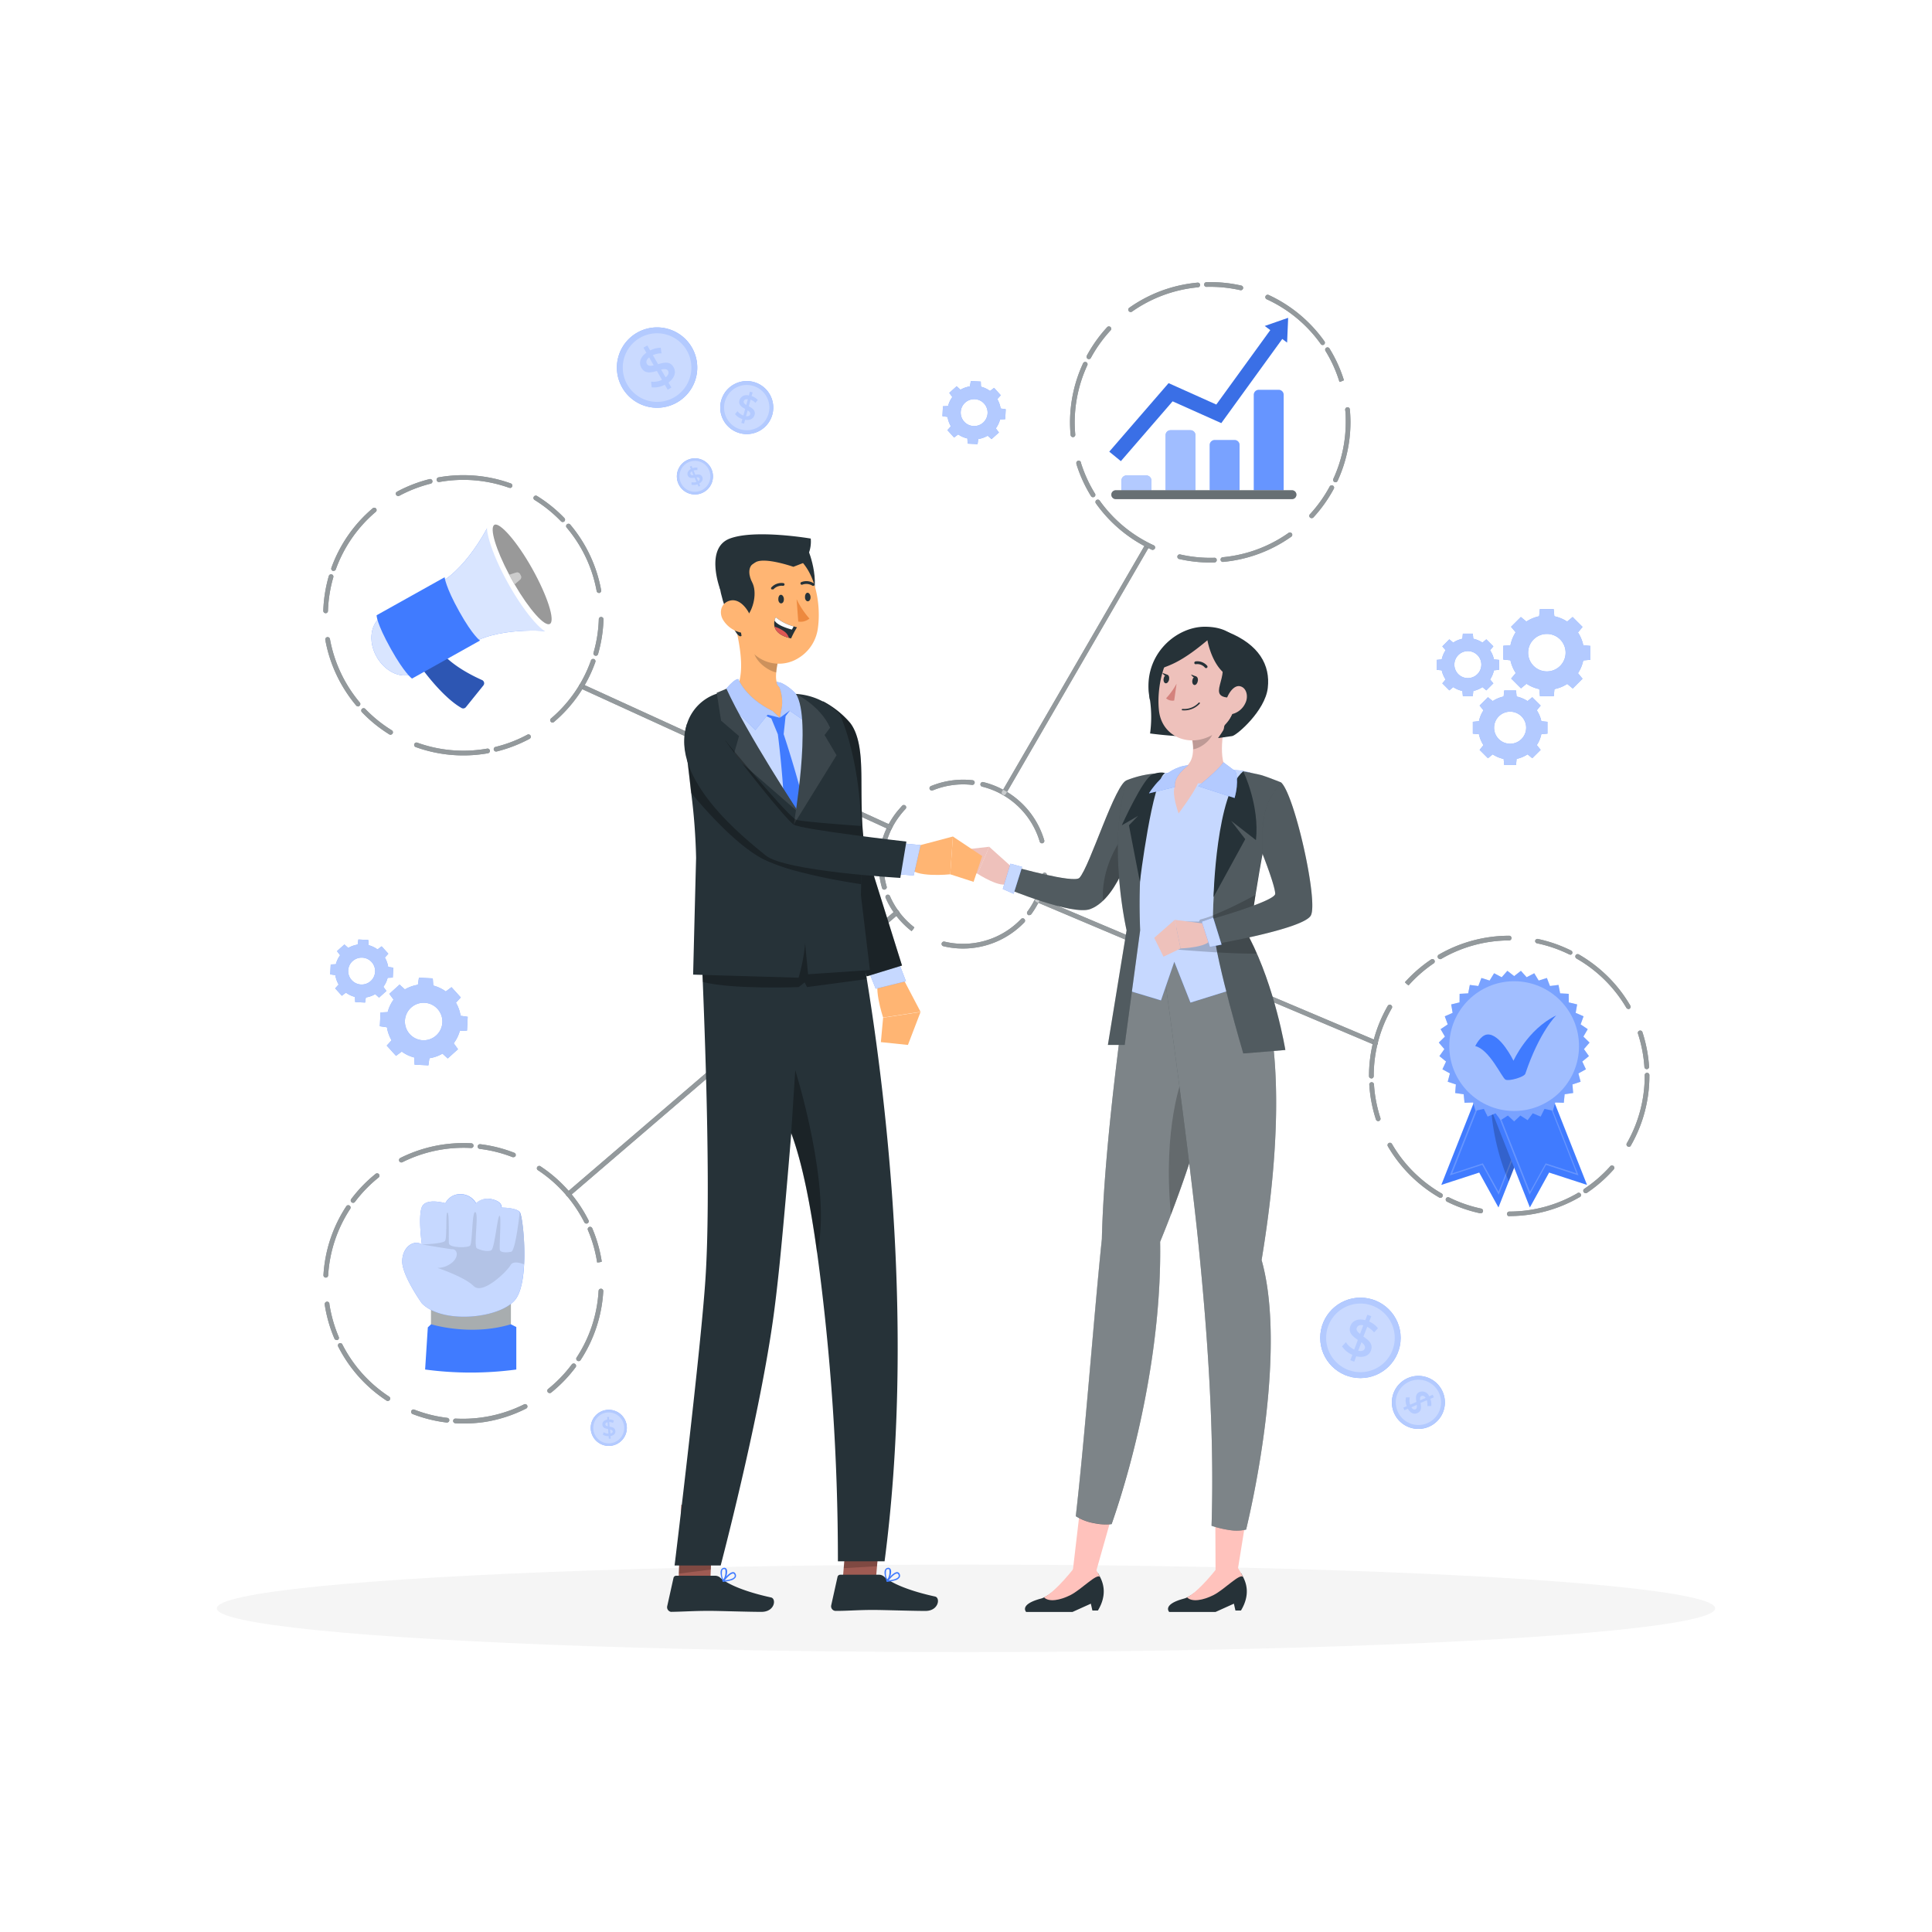 <svg class="animated" id="freepik_stories-customer-relationship-management" xmlns="http://www.w3.org/2000/svg" viewBox="0 0 500 500" version="1.1" xmlns:xlink="http://www.w3.org/1999/xlink" xmlns:svgjs="http://svgjs.com/svgjs"><style>svg#freepik_stories-customer-relationship-management:not(.animated) .animable {opacity: 0;}svg#freepik_stories-customer-relationship-management.animated #freepik--Shadow--inject-73 {animation: 1s 1 forwards cubic-bezier(.36,-0.01,.5,1.38) lightSpeedRight;animation-delay: 0s;}svg#freepik_stories-customer-relationship-management.animated #freepik--Coins--inject-73 {animation: 1s 1 forwards cubic-bezier(.36,-0.01,.5,1.38) slideRight;animation-delay: 0s;}svg#freepik_stories-customer-relationship-management.animated #freepik--Gears--inject-73 {animation: 1s 1 forwards cubic-bezier(.36,-0.01,.5,1.38) slideUp;animation-delay: 0s;}svg#freepik_stories-customer-relationship-management.animated #freepik--Lines--inject-73 {animation: 1s 1 forwards cubic-bezier(.36,-0.01,.5,1.38) slideLeft;animation-delay: 0s;}svg#freepik_stories-customer-relationship-management.animated #freepik--Quality--inject-73 {animation: 1s 1 forwards cubic-bezier(.36,-0.01,.5,1.38) fadeIn;animation-delay: 0s;}svg#freepik_stories-customer-relationship-management.animated #freepik--Improvement--inject-73 {animation: 1s 1 forwards cubic-bezier(.36,-0.01,.5,1.38) zoomOut;animation-delay: 0s;}svg#freepik_stories-customer-relationship-management.animated #freepik--Promotion--inject-73 {animation: 1s 1 forwards cubic-bezier(.36,-0.01,.5,1.38) slideDown;animation-delay: 0s;}svg#freepik_stories-customer-relationship-management.animated #freepik--Support--inject-73 {animation: 1s 1 forwards cubic-bezier(.36,-0.01,.5,1.38) slideRight;animation-delay: 0s;}svg#freepik_stories-customer-relationship-management.animated #freepik--character-2--inject-73 {animation: 1s 1 forwards cubic-bezier(.36,-0.01,.5,1.38) slideRight;animation-delay: 0s;}svg#freepik_stories-customer-relationship-management.animated #freepik--character-1--inject-73 {animation: 1s 1 forwards cubic-bezier(.36,-0.01,.5,1.38) slideRight;animation-delay: 0s;}            @keyframes lightSpeedRight {              from {                transform: translate3d(50%, 0, 0) skewX(-20deg);                opacity: 0;              }              60% {                transform: skewX(10deg);                opacity: 1;              }              80% {                transform: skewX(-2deg);              }              to {                opacity: 1;                transform: translate3d(0, 0, 0);              }            }                    @keyframes slideRight {                0% {                    opacity: 0;                    transform: translateX(30px);                }                100% {                    opacity: 1;                    transform: translateX(0);                }            }                    @keyframes slideUp {                0% {                    opacity: 0;                    transform: translateY(30px);                }                100% {                    opacity: 1;                    transform: inherit;                }            }                    @keyframes slideLeft {                0% {                    opacity: 0;                    transform: translateX(-30px);                }                100% {                    opacity: 1;                    transform: translateX(0);                }            }                    @keyframes fadeIn {                0% {                    opacity: 0;                }                100% {                    opacity: 1;                }            }                    @keyframes zoomOut {                0% {                    opacity: 0;                    transform: scale(1.5);                }                100% {                    opacity: 1;                    transform: scale(1);                }            }                    @keyframes slideDown {                0% {                    opacity: 0;                    transform: translateY(-30px);                }                100% {                    opacity: 1;                    transform: translateY(0);                }            }        </style><g id="freepik--Shadow--inject-73" class="animable" style="transform-origin: 250px 416.24px;"><ellipse id="freepik--path--inject-73" cx="250" cy="416.24" rx="193.89" ry="11.32" style="fill: rgb(245, 245, 245); transform-origin: 250px 416.24px;" class="animable"></ellipse></g><g id="freepik--Coins--inject-73" class="animable" style="transform-origin: 263.41px 229.464px;"><path d="M179.06,89.93a10.4,10.4,0,1,1-14.21-3.81A10.41,10.41,0,0,1,179.06,89.93Z" style="fill: rgb(64, 123, 255); transform-origin: 170.051px 95.128px;" id="eloivohz6fkm" class="animable"></path><g id="el3itrhbzejtn"><path d="M179.06,89.93a10.4,10.4,0,1,1-14.21-3.81A10.41,10.41,0,0,1,179.06,89.93Z" style="fill: rgb(255, 255, 255); opacity: 0.6; transform-origin: 170.051px 95.128px;" class="animable"></path></g><g id="eljjx2l298vgh"><path d="M167.43,94.22c.32.56,1,.52,1.75.33L168,92.49C167.24,93.09,167.14,93.71,167.43,94.22Z" style="fill: rgb(255, 255, 255); opacity: 0.3; transform-origin: 168.23px 93.584px;" class="animable"></path></g><g id="elgjr17gbvs8s"><path d="M171.08,95.65l1.19,2c.77-.62.9-1.22.61-1.72S171.89,95.44,171.08,95.65Z" style="fill: rgb(255, 255, 255); opacity: 0.3; transform-origin: 172.051px 96.582px;" class="animable"></path></g><g id="el8311rf5dzx"><path d="M165.61,87.44a8.88,8.88,0,1,0,12.13,3.25A8.88,8.88,0,0,0,165.61,87.44ZM173,99l.75,1.3-.95.55-.75-1.29a5.84,5.84,0,0,1-3.39.68l-.16-1.47a5.09,5.09,0,0,0,2.83-.46L170,96c-1.46.43-3.08.81-4-.8-.69-1.18-.42-2.71,1.28-3.92l-.75-1.31,1-.55.74,1.28A5.9,5.9,0,0,1,171,90l.2,1.45a5.4,5.4,0,0,0-2.24.46l1.35,2.34c1.47-.43,3.11-.84,4,.77C175,96.21,174.71,97.73,173,99Z" style="fill: rgb(255, 255, 255); opacity: 0.3; transform-origin: 170.05px 95.13px;" class="animable"></path></g><path d="M199.87,107.32a6.86,6.86,0,1,1-4.78-8.45A6.86,6.86,0,0,1,199.87,107.32Z" style="fill: rgb(64, 123, 255); transform-origin: 193.261px 105.482px;" id="elodycpgafuvi" class="animable"></path><g id="elt4kdsg00ode"><path d="M199.87,107.32a6.86,6.86,0,1,1-4.78-8.45A6.86,6.86,0,0,1,199.87,107.32Z" style="fill: rgb(255, 255, 255); opacity: 0.6; transform-origin: 193.261px 105.482px;" class="animable"></path></g><g id="elj46q4dhyp1h"><path d="M192.47,103.83c-.11.41.2.69.66,1l.42-1.52C192.92,103.22,192.58,103.45,192.47,103.83Z" style="fill: rgb(255, 255, 255); opacity: 0.3; transform-origin: 192.999px 104.06px;" class="animable"></path></g><g id="ellc92clepue"><path d="M193.49,106.21l-.42,1.5c.65.08,1-.14,1.09-.5S194,106.49,193.49,106.21Z" style="fill: rgb(255, 255, 255); opacity: 0.3; transform-origin: 193.624px 106.968px;" class="animable"></path></g><g id="elncov7c9px3"><path d="M194.82,99.84a5.86,5.86,0,1,0,4.08,7.21A5.85,5.85,0,0,0,194.82,99.84Zm-2,8.8-.26,1-.7-.19.26-1a3.9,3.9,0,0,1-1.89-1.28l.63-.75a3.34,3.34,0,0,0,1.52,1.11l.47-1.7c-.88-.49-1.81-1.07-1.48-2.26a1.92,1.92,0,0,1,2.44-1.21l.27-1,.7.2-.27.94a3.8,3.8,0,0,1,1.59,1l-.59.76a3.67,3.67,0,0,0-1.25-.84l-.48,1.72c.88.49,1.83,1.07,1.5,2.25C195,108.3,194.18,108.87,192.81,108.64Z" style="fill: rgb(255, 255, 255); opacity: 0.3; transform-origin: 193.254px 105.486px;" class="animable"></path></g><path d="M184.11,121.39A4.67,4.67,0,1,1,178,119,4.66,4.66,0,0,1,184.11,121.39Z" style="fill: rgb(64, 123, 255); transform-origin: 179.844px 123.289px;" id="el30o2o80o7e6" class="animable"></path><g id="eln1o1ynetblm"><path d="M184.11,121.39A4.67,4.67,0,1,1,178,119,4.66,4.66,0,0,1,184.11,121.39Z" style="fill: rgb(255, 255, 255); opacity: 0.6; transform-origin: 179.844px 123.289px;" class="animable"></path></g><g id="elarljyje1pn5"><path d="M178.71,122.72c.11.27.4.29.76.24l-.43-1C178.68,122.21,178.6,122.48,178.71,122.72Z" style="fill: rgb(255, 255, 255); opacity: 0.3; transform-origin: 179.067px 122.471px;" class="animable"></path></g><g id="elrimag8srwto"><path d="M180.26,123.54l.43,1c.38-.24.47-.5.36-.74S180.64,123.49,180.26,123.54Z" style="fill: rgb(255, 255, 255); opacity: 0.3; transform-origin: 180.677px 124.032px;" class="animable"></path></g><g id="el2ddtqe84ur4"><path d="M178.23,119.61a4,4,0,1,0,5.25,2A4,4,0,0,0,178.23,119.61Zm2.72,5.51.27.61-.45.2-.26-.61a2.6,2.6,0,0,1-1.55.13v-.66a2.39,2.39,0,0,0,1.29-.06l-.49-1.1c-.67.11-1.42.2-1.75-.56-.25-.56,0-1.23.77-1.69l-.27-.62.45-.2.27.61a2.43,2.43,0,0,1,1.26-.15l0,.65a2.42,2.42,0,0,0-1,.1l.48,1.11c.68-.12,1.43-.22,1.77.54C182,124,181.78,124.65,181,125.12Z" style="fill: rgb(255, 255, 255); opacity: 0.3; transform-origin: 179.841px 123.271px;" class="animable"></path></g><g id="elfauk531u109"><circle cx="352.08" cy="346.24" r="10.41" style="fill: rgb(64, 123, 255); transform-origin: 352.08px 346.24px; transform: rotate(-51.8deg);" class="animable"></circle></g><g id="el2oz3freezdy"><circle cx="352.08" cy="346.24" r="10.41" style="fill: rgb(255, 255, 255); opacity: 0.6; transform-origin: 352.08px 346.24px; transform: rotate(-51.8deg);" class="animable"></circle></g><g id="elzvi2ixgh2a"><path d="M351.13,343.64c-.23.6.21,1.08.85,1.56l.85-2.22C351.88,342.78,351.34,343.09,351.13,343.64Z" style="fill: rgb(255, 255, 255); opacity: 0.3; transform-origin: 351.949px 344.059px;" class="animable"></path></g><g id="elypc7tddmvs9"><path d="M352.34,347.37l-.84,2.21c1,.21,1.52-.07,1.72-.61S353,347.87,352.34,347.37Z" style="fill: rgb(255, 255, 255); opacity: 0.3; transform-origin: 352.385px 348.51px;" class="animable"></path></g><g id="elb75xrtfchru"><path d="M355.22,337.93a8.88,8.88,0,1,0,5.17,11.45A8.9,8.9,0,0,0,355.22,337.93ZM351,351l-.53,1.4-1-.39.52-1.39a5.83,5.83,0,0,1-2.67-2.19l1-1.06a5.16,5.16,0,0,0,2.15,1.9l.94-2.5c-1.26-.86-2.58-1.88-1.92-3.62.48-1.28,1.83-2,3.85-1.49l.54-1.41,1,.38-.52,1.39a5.73,5.73,0,0,1,2.25,1.73l-1,1.07a5.52,5.52,0,0,0-1.77-1.44l-1,2.52c1.26.87,2.61,1.88,1.95,3.62C354.38,350.74,353,351.49,351,351Z" style="fill: rgb(255, 255, 255); opacity: 0.3; transform-origin: 352.082px 346.238px;" class="animable"></path></g><path d="M369.86,369.21a6.86,6.86,0,1,1,3.51-9A6.86,6.86,0,0,1,369.86,369.21Z" style="fill: rgb(64, 123, 255); transform-origin: 367.077px 362.94px;" id="el937fvrogy7v" class="animable"></path><g id="elqp6hq2qrv"><path d="M369.86,369.21a6.86,6.86,0,1,1,3.51-9A6.86,6.86,0,0,1,369.86,369.21Z" style="fill: rgb(255, 255, 255); opacity: 0.6; transform-origin: 367.077px 362.94px;" class="animable"></path></g><g id="elyzvyf1pgrvh"><path d="M367.87,361.28c-.39.17-.41.6-.34,1.13l1.44-.64C368.62,361.24,368.23,361.12,367.87,361.28Z" style="fill: rgb(255, 255, 255); opacity: 0.3; transform-origin: 368.234px 361.812px;" class="animable"></path></g><g id="elef98n1fsub4"><path d="M366.67,363.57l-1.43.63c.35.55.74.68,1.09.53S366.75,364.12,366.67,363.57Z" style="fill: rgb(255, 255, 255); opacity: 0.3; transform-origin: 365.97px 364.179px;" class="animable"></path></g><g id="el3cjgwld5piq"><path d="M372.45,360.57a5.86,5.86,0,1,0-3,7.72A5.87,5.87,0,0,0,372.45,360.57Zm-8.09,4-.9.4-.29-.66.89-.4a3.84,3.84,0,0,1-.2-2.27h1a3.34,3.34,0,0,0,.1,1.89l1.61-.71c-.18-1-.31-2.09.81-2.58a1.93,1.93,0,0,1,2.49,1.12l.91-.4.29.66-.9.4a3.69,3.69,0,0,1,.23,1.86l-1,0a3.7,3.7,0,0,0-.14-1.5l-1.63.72c.18,1,.33,2.1-.8,2.59C366,366.09,365.05,365.8,364.36,364.59Z" style="fill: rgb(255, 255, 255); opacity: 0.3; transform-origin: 367.084px 362.928px;" class="animable"></path></g><path d="M162.21,369.17a4.67,4.67,0,1,1-5-4.3A4.67,4.67,0,0,1,162.21,369.17Z" style="fill: rgb(64, 123, 255); transform-origin: 157.554px 369.527px;" id="elbh3mgsp109c" class="animable"></path><g id="el1b9ecekfodt"><path d="M162.21,369.17a4.67,4.67,0,1,1-5-4.3A4.67,4.67,0,0,1,162.21,369.17Z" style="fill: rgb(255, 255, 255); opacity: 0.6; transform-origin: 157.554px 369.527px;" class="animable"></path></g><g id="ellbdag3p34rs"><path d="M156.67,368.65c0,.29.29.4.64.48l-.08-1.07C156.81,368.16,156.65,368.39,156.67,368.65Z" style="fill: rgb(255, 255, 255); opacity: 0.3; transform-origin: 156.989px 368.595px;" class="animable"></path></g><g id="el46fx7i6gvkp"><path d="M157.87,369.94,158,371c.44-.1.61-.32.58-.57S158.24,370,157.87,369.94Z" style="fill: rgb(255, 255, 255); opacity: 0.3; transform-origin: 158.227px 370.47px;" class="animable"></path></g><g id="elgsim8k5wtb"><path d="M157.24,365.55a4,4,0,1,0,4.29,3.67A4,4,0,0,0,157.24,365.55Zm.76,6.1.06.68-.49,0-.06-.66a2.64,2.64,0,0,1-1.5-.38l.22-.63a2.2,2.2,0,0,0,1.23.36l-.09-1.2c-.68-.11-1.41-.27-1.47-1.1-.05-.61.35-1.18,1.28-1.34l-.05-.68.49,0,0,.67a2.52,2.52,0,0,1,1.24.27l-.2.62a2.44,2.44,0,0,0-1-.24l.09,1.21c.68.11,1.42.26,1.49,1.09C159.35,370.92,158.94,371.48,158,371.65Z" style="fill: rgb(255, 255, 255); opacity: 0.3; transform-origin: 157.543px 369.539px;" class="animable"></path></g></g><g id="freepik--Gears--inject-73" class="animable" style="transform-origin: 248.53px 187.165px;"><path d="M389.06,167.12v3.58l1.84.18a9.56,9.56,0,0,0,1.38,3.3l-1.19,1.43,2.54,2.53,1.43-1.18a9.56,9.56,0,0,0,3.3,1.38l.18,1.84h3.58l.17-1.84A9.61,9.61,0,0,0,405.6,177l1.43,1.18,2.53-2.53-1.18-1.43a9.54,9.54,0,0,0,1.37-3.3l1.85-.18v-3.58l-1.85-.17a9.59,9.59,0,0,0-1.37-3.31l1.18-1.43L407,159.68l-1.43,1.18a9.59,9.59,0,0,0-3.31-1.37l-.17-1.85h-3.58l-.18,1.85a9.54,9.54,0,0,0-3.3,1.37l-1.43-1.18-2.54,2.53,1.19,1.43A9.61,9.61,0,0,0,390.9,167Zm11.27-3.06a4.85,4.85,0,1,1-4.85,4.85A4.85,4.85,0,0,1,400.33,164.06Z" style="fill: rgb(64, 123, 255); transform-origin: 400.33px 168.91px;" id="elgg52depw1fc" class="animable"></path><path d="M392.5,196.4a8.33,8.33,0,0,0,2.83-1.18l1.22,1,2.17-2.16-1-1.23a8,8,0,0,0,1.18-2.83l1.58-.14V186.8l-1.58-.15a8,8,0,0,0-1.18-2.82l1-1.23-2.17-2.16-1.22,1a8.33,8.33,0,0,0-2.83-1.18l-.15-1.57h-3.06l-.15,1.57a8.25,8.25,0,0,0-2.83,1.18l-1.23-1-2.16,2.16,1,1.23a8.18,8.18,0,0,0-1.17,2.82l-1.58.15v3.07l1.58.14a8.15,8.15,0,0,0,1.17,2.83l-1,1.23,2.16,2.16,1.23-1a8.25,8.25,0,0,0,2.83,1.18l.15,1.57h3.06Zm-5.83-8.07a4.15,4.15,0,1,1,4.15,4.15A4.14,4.14,0,0,1,386.67,188.33Z" style="fill: rgb(64, 123, 255); transform-origin: 390.825px 188.335px;" id="elfzoqdxw4d7p" class="animable"></path><path d="M383.66,177.82l1,.85,1.82-1.82-.85-1a6.82,6.82,0,0,0,1-2.37l1.32-.13v-2.57l-1.32-.13a6.82,6.82,0,0,0-1-2.37l.85-1-1.82-1.82-1,.85a6.82,6.82,0,0,0-2.37-1l-.13-1.32h-2.57l-.13,1.32a6.82,6.82,0,0,0-2.37,1l-1-.85-1.82,1.82.85,1a6.82,6.82,0,0,0-1,2.37l-1.32.13v2.57l1.32.13a6.82,6.82,0,0,0,1,2.37l-.85,1,1.82,1.82,1-.85a7,7,0,0,0,2.37,1l.13,1.32h2.57l.13-1.32A7,7,0,0,0,383.66,177.82ZM376.39,172a3.49,3.49,0,1,1,3.49,3.49A3.48,3.48,0,0,1,376.39,172Z" style="fill: rgb(64, 123, 255); transform-origin: 379.875px 172.065px;" id="elktbe0dlotes" class="animable"></path><g id="el6alfs0wrep2"><g style="opacity: 0.6; transform-origin: 391.7px 177.81px;" class="animable"><path d="M389.06,167.12v3.58l1.84.18a9.56,9.56,0,0,0,1.38,3.3l-1.19,1.43,2.54,2.53,1.43-1.18a9.56,9.56,0,0,0,3.3,1.38l.18,1.84h3.58l.17-1.84A9.61,9.61,0,0,0,405.6,177l1.43,1.18,2.53-2.53-1.18-1.43a9.54,9.54,0,0,0,1.37-3.3l1.85-.18v-3.58l-1.85-.17a9.59,9.59,0,0,0-1.37-3.31l1.18-1.43L407,159.68l-1.43,1.18a9.59,9.59,0,0,0-3.31-1.37l-.17-1.85h-3.58l-.18,1.85a9.54,9.54,0,0,0-3.3,1.37l-1.43-1.18-2.54,2.53,1.19,1.43A9.61,9.61,0,0,0,390.9,167Zm11.27-3.06a4.85,4.85,0,1,1-4.85,4.85A4.85,4.85,0,0,1,400.33,164.06Z" style="fill: rgb(255, 255, 255); transform-origin: 400.33px 168.91px;" id="el0wyo4qo76hia" class="animable"></path><path d="M392.5,196.4a8.33,8.33,0,0,0,2.83-1.18l1.22,1,2.17-2.16-1-1.23a8,8,0,0,0,1.18-2.83l1.58-.14V186.8l-1.58-.15a8,8,0,0,0-1.18-2.82l1-1.23-2.17-2.16-1.22,1a8.33,8.33,0,0,0-2.83-1.18l-.15-1.57h-3.06l-.15,1.57a8.25,8.25,0,0,0-2.83,1.18l-1.23-1-2.16,2.16,1,1.23a8.18,8.18,0,0,0-1.17,2.82l-1.58.15v3.07l1.58.14a8.15,8.15,0,0,0,1.17,2.83l-1,1.23,2.16,2.16,1.23-1a8.25,8.25,0,0,0,2.83,1.18l.15,1.57h3.06Zm-5.83-8.07a4.15,4.15,0,1,1,4.15,4.15A4.14,4.14,0,0,1,386.67,188.33Z" style="fill: rgb(255, 255, 255); transform-origin: 390.825px 188.335px;" id="elb3n0ucovdk" class="animable"></path><path d="M383.66,177.82l1,.85,1.82-1.82-.85-1a6.82,6.82,0,0,0,1-2.37l1.32-.13v-2.57l-1.32-.13a6.82,6.82,0,0,0-1-2.37l.85-1-1.82-1.82-1,.85a6.82,6.82,0,0,0-2.37-1l-.13-1.32h-2.57l-.13,1.32a6.82,6.82,0,0,0-2.37,1l-1-.85-1.82,1.82.85,1a6.82,6.82,0,0,0-1,2.37l-1.32.13v2.57l1.32.13a6.82,6.82,0,0,0,1,2.37l-.85,1,1.82,1.82,1-.85a7,7,0,0,0,2.37,1l.13,1.32h2.57l.13-1.32A7,7,0,0,0,383.66,177.82ZM376.39,172a3.49,3.49,0,1,1,3.49,3.49A3.48,3.48,0,0,1,376.39,172Z" style="fill: rgb(255, 255, 255); transform-origin: 379.875px 172.065px;" id="elthby3kg9ti" class="animable"></path></g></g><path d="M103.41,254.81l-2.65,2.4,1.1,1.49a9.68,9.68,0,0,0-1.53,3.23l-1.85.09-.18,3.57,1.84.27a9.46,9.46,0,0,0,1.2,3.37l-1.26,1.37,2.41,2.65,1.48-1.1a9.63,9.63,0,0,0,3.24,1.53l.08,1.85,3.58.18.26-1.84a9.56,9.56,0,0,0,3.38-1.19l1.36,1.25,2.66-2.4L117.42,270A9.63,9.63,0,0,0,119,266.8l1.86-.08.18-3.57-1.84-.27a9.58,9.58,0,0,0-1.2-3.38l1.25-1.36-2.4-2.66-1.48,1.11a9.72,9.72,0,0,0-3.24-1.53L112,253.2l-3.58-.17-.27,1.83a9.73,9.73,0,0,0-3.37,1.2Zm9.83,6.31a4.85,4.85,0,1,1-6.85-.35A4.84,4.84,0,0,1,113.24,261.12Z" style="fill: rgb(64, 123, 255); transform-origin: 109.67px 264.37px;" id="elr2s34zuvf" class="animable"></path><path d="M91.86,258l.06,1.33,2.57.13.19-1.32a6.76,6.76,0,0,0,2.42-.86l1,.9,1.91-1.72-.79-1.07a6.92,6.92,0,0,0,1.1-2.33l1.33-.06.13-2.57-1.32-.19a7,7,0,0,0-.86-2.42l.9-1-1.73-1.91-1.07.8a6.78,6.78,0,0,0-2.32-1.1l-.06-1.34-2.57-.13-.19,1.32a7,7,0,0,0-2.43.86l-1-.89-1.91,1.72.8,1.07a6.78,6.78,0,0,0-1.1,2.32l-1.33.06-.13,2.57,1.32.19a6.81,6.81,0,0,0,.86,2.43l-.9,1,1.73,1.91,1.06-.8A6.74,6.74,0,0,0,91.86,258Zm-.59-9.27a3.48,3.48,0,1,1-.25,4.92A3.48,3.48,0,0,1,91.27,248.71Z" style="fill: rgb(64, 123, 255); transform-origin: 93.62px 251.3px;" id="elsz228o1cyfb" class="animable"></path><g id="elhyt45aspifq"><g style="opacity: 0.6; transform-origin: 103.25px 259.425px;" class="animable"><path d="M103.41,254.81l-2.65,2.4,1.1,1.49a9.68,9.68,0,0,0-1.53,3.23l-1.85.09-.18,3.57,1.84.27a9.46,9.46,0,0,0,1.2,3.37l-1.26,1.37,2.41,2.65,1.48-1.1a9.63,9.63,0,0,0,3.24,1.53l.08,1.85,3.58.18.26-1.84a9.56,9.56,0,0,0,3.38-1.19l1.36,1.25,2.66-2.4L117.42,270A9.63,9.63,0,0,0,119,266.8l1.86-.08.18-3.57-1.84-.27a9.58,9.58,0,0,0-1.2-3.38l1.25-1.36-2.4-2.66-1.48,1.11a9.72,9.72,0,0,0-3.24-1.53L112,253.2l-3.58-.17-.27,1.83a9.73,9.73,0,0,0-3.37,1.2Zm9.83,6.31a4.85,4.85,0,1,1-6.85-.35A4.84,4.84,0,0,1,113.24,261.12Z" style="fill: rgb(255, 255, 255); transform-origin: 109.67px 264.37px;" id="elijx65pwrzyh" class="animable"></path><path d="M91.86,258l.06,1.33,2.57.13.19-1.32a6.76,6.76,0,0,0,2.42-.86l1,.9,1.91-1.72-.79-1.07a6.92,6.92,0,0,0,1.1-2.33l1.33-.06.13-2.57-1.32-.19a7,7,0,0,0-.86-2.42l.9-1-1.73-1.91-1.07.8a6.78,6.78,0,0,0-2.32-1.1l-.06-1.34-2.57-.13-.19,1.32a7,7,0,0,0-2.43.86l-1-.89-1.91,1.72.8,1.07a6.78,6.78,0,0,0-1.1,2.32l-1.33.06-.13,2.57,1.32.19a6.81,6.81,0,0,0,.86,2.43l-.9,1,1.73,1.91,1.06-.8A6.74,6.74,0,0,0,91.86,258Zm-.59-9.27a3.48,3.48,0,1,1-.25,4.92A3.48,3.48,0,0,1,91.27,248.71Z" style="fill: rgb(255, 255, 255); transform-origin: 93.62px 251.3px;" id="el4j71ipe4ycp" class="animable"></path></g></g><path d="M250.36,113.47l.06,1.34,2.57.13.19-1.32a7,7,0,0,0,2.43-.86l1,.89,1.91-1.72-.8-1.07a6.78,6.78,0,0,0,1.1-2.32l1.33-.06.13-2.57-1.32-.19a6.81,6.81,0,0,0-.86-2.43l.9-1-1.73-1.91-1.06.8a6.74,6.74,0,0,0-2.33-1.1l-.06-1.33-2.57-.13L251,100a6.76,6.76,0,0,0-2.42.86l-1-.9-1.91,1.72.79,1.07a6.92,6.92,0,0,0-1.1,2.33l-1.33.06-.13,2.56,1.32.2a7,7,0,0,0,.86,2.42l-.89,1,1.72,1.91,1.07-.8A6.78,6.78,0,0,0,250.36,113.47Zm-.58-9.27a3.48,3.48,0,1,1-.25,4.92A3.48,3.48,0,0,1,249.78,104.2Z" style="fill: rgb(64, 123, 255); transform-origin: 252.09px 106.78px;" id="el8c00frwxbea" class="animable"></path><g id="eloek9rhk64q"><path d="M250.36,113.47l.06,1.34,2.57.13.19-1.32a7,7,0,0,0,2.43-.86l1,.89,1.91-1.72-.8-1.07a6.78,6.78,0,0,0,1.1-2.32l1.33-.06.13-2.57-1.32-.19a6.81,6.81,0,0,0-.86-2.43l.9-1-1.73-1.91-1.06.8a6.74,6.74,0,0,0-2.33-1.1l-.06-1.33-2.57-.13L251,100a6.76,6.76,0,0,0-2.42.86l-1-.9-1.91,1.72.79,1.07a6.92,6.92,0,0,0-1.1,2.33l-1.33.06-.13,2.56,1.32.2a7,7,0,0,0,.86,2.42l-.89,1,1.72,1.91,1.07-.8A6.78,6.78,0,0,0,250.36,113.47Zm-.58-9.27a3.48,3.48,0,1,1-.25,4.92A3.48,3.48,0,0,1,249.78,104.2Z" style="fill: rgb(255, 255, 255); opacity: 0.6; transform-origin: 252.09px 106.78px;" class="animable"></path></g></g><g id="freepik--Lines--inject-73" class="animable" style="transform-origin: 251.55px 225.125px;"><path d="M249.25,245.48a21.88,21.88,0,0,1-5.1-.6.61.61,0,0,1-.45-.74.62.62,0,0,1,.74-.45,20.48,20.48,0,0,0,4.81.57,20.75,20.75,0,0,0,15-6.42.59.59,0,0,1,.86,0,.61.61,0,0,1,0,.86A22,22,0,0,1,249.25,245.48ZM235.94,241l.38-.48-.41.46a22,22,0,0,1-6.7-8.59.6.6,0,0,1,.31-.8.61.61,0,0,1,.8.31,20.55,20.55,0,0,0,6.32,8.1l-.32.52Zm30.45-4.13a.62.62,0,0,1-.36-.12.61.61,0,0,1-.13-.85,20.64,20.64,0,0,0,3.84-9.52.62.62,0,0,1,.69-.53.61.61,0,0,1,.52.68,21.89,21.89,0,0,1-4.07,10.09A.61.61,0,0,1,266.39,236.82Zm-37.53-6.62a.62.62,0,0,1-.59-.44,22.22,22.22,0,0,1-.88-6.17A21.72,21.72,0,0,1,232,210.23c.47-.59,1-1.17,1.48-1.72a.61.61,0,0,1,.86,0,.6.6,0,0,1,0,.86,19.6,19.6,0,0,0-1.39,1.63,20.45,20.45,0,0,0-4.31,12.61,21,21,0,0,0,.83,5.83.6.6,0,0,1-.41.75Zm40.8-12a.61.61,0,0,1-.58-.44,20.73,20.73,0,0,0-14.95-14.24.61.61,0,0,1,.28-1.18,21.87,21.87,0,0,1,15.84,15.08.62.62,0,0,1-.42.76Zm-28.49-13.65a.62.62,0,0,1-.57-.38.6.6,0,0,1,.34-.79,21.9,21.9,0,0,1,10.77-1.51.59.59,0,0,1,.53.67.61.61,0,0,1-.67.54,20.68,20.68,0,0,0-10.17,1.42A.68.68,0,0,1,241.17,204.55Z" style="fill: rgb(38, 50, 56); transform-origin: 249.172px 223.632px;" id="eln1476nijnyj" class="animable"></path><path d="M259.85,205.77a.58.58,0,0,1-.31-.08.61.61,0,0,1-.22-.83l37.16-64.1a.61.61,0,0,1,1,.61l-37.16,64.1A.58.58,0,0,1,259.85,205.77Z" style="fill: rgb(38, 50, 56); transform-origin: 278.37px 173.185px;" id="elml3qvgjvbic" class="animable"></path><path d="M356,270.49a.52.52,0,0,1-.24-.05l-87.54-37a.61.61,0,0,1-.32-.8.6.6,0,0,1,.8-.32l87.54,37a.61.61,0,0,1-.24,1.17Z" style="fill: rgb(38, 50, 56); transform-origin: 312.23px 251.379px;" id="elfiavrrwcz3s" class="animable"></path><g id="el6nz8k60gtcq"><path d="M249.25,245.48a21.88,21.88,0,0,1-5.1-.6.61.61,0,0,1-.45-.74.62.62,0,0,1,.74-.45,20.48,20.48,0,0,0,4.81.57,20.75,20.75,0,0,0,15-6.42.59.59,0,0,1,.86,0,.61.61,0,0,1,0,.86A22,22,0,0,1,249.25,245.48ZM235.94,241l.38-.48-.41.46a22,22,0,0,1-6.7-8.59.6.6,0,0,1,.31-.8.61.61,0,0,1,.8.31,20.55,20.55,0,0,0,6.32,8.1l-.32.52Zm30.45-4.13a.62.62,0,0,1-.36-.12.61.61,0,0,1-.13-.85,20.64,20.64,0,0,0,3.84-9.52.62.62,0,0,1,.69-.53.61.61,0,0,1,.52.68,21.89,21.89,0,0,1-4.07,10.09A.61.61,0,0,1,266.39,236.82Zm-37.53-6.62a.62.62,0,0,1-.59-.44,22.22,22.22,0,0,1-.88-6.17A21.72,21.72,0,0,1,232,210.23c.47-.59,1-1.17,1.48-1.72a.61.61,0,0,1,.86,0,.6.6,0,0,1,0,.86,19.6,19.6,0,0,0-1.39,1.63,20.45,20.45,0,0,0-4.31,12.61,21,21,0,0,0,.83,5.83.6.6,0,0,1-.41.75Zm40.8-12a.61.61,0,0,1-.58-.44,20.73,20.73,0,0,0-14.95-14.24.61.61,0,0,1,.28-1.18,21.87,21.87,0,0,1,15.84,15.08.62.62,0,0,1-.42.76Zm-28.49-13.65a.62.62,0,0,1-.57-.38.6.6,0,0,1,.34-.79,21.9,21.9,0,0,1,10.77-1.51.59.59,0,0,1,.53.67.61.61,0,0,1-.67.54,20.68,20.68,0,0,0-10.17,1.42A.68.68,0,0,1,241.17,204.55Z" style="fill: rgb(255, 255, 255); opacity: 0.5; transform-origin: 249.172px 223.632px;" class="animable"></path></g><g id="el2fvai4wi9fz"><path d="M259.85,205.77a.58.58,0,0,1-.31-.08.61.61,0,0,1-.22-.83l37.16-64.1a.61.61,0,0,1,1,.61l-37.16,64.1A.58.58,0,0,1,259.85,205.77Z" style="fill: rgb(255, 255, 255); opacity: 0.5; transform-origin: 278.37px 173.185px;" class="animable"></path></g><g id="elzggq72d9u6a"><path d="M356,270.49a.52.52,0,0,1-.24-.05l-87.54-37a.61.61,0,0,1-.32-.8.6.6,0,0,1,.8-.32l87.54,37a.61.61,0,0,1-.24,1.17Z" style="fill: rgb(255, 255, 255); opacity: 0.5; transform-origin: 312.23px 251.379px;" class="animable"></path></g><path d="M230.26,214.68a.74.74,0,0,1-.25-.05l-79.79-36.48a.61.61,0,0,1,.51-1.11l79.78,36.48a.61.61,0,0,1-.25,1.16Z" style="fill: rgb(38, 50, 56); transform-origin: 190.361px 195.832px;" id="elvqutcs36pp8" class="animable"></path><g id="elsqk80fq9cyk"><path d="M230.26,214.68a.74.74,0,0,1-.25-.05l-79.79-36.48a.61.61,0,0,1,.51-1.11l79.78,36.48a.61.61,0,0,1-.25,1.16Z" style="fill: rgb(255, 255, 255); opacity: 0.5; transform-origin: 190.361px 195.832px;" class="animable"></path></g><path d="M147.1,309.65a.61.61,0,0,1-.46-.22.59.59,0,0,1,.07-.85l85-72.91a.61.61,0,0,1,.8.92l-85,72.91A.62.62,0,0,1,147.1,309.65Z" style="fill: rgb(38, 50, 56); transform-origin: 189.597px 272.592px;" id="ell5v8e1i0yh" class="animable"></path><g id="el08pqlz7m2j8c"><path d="M147.1,309.65a.61.61,0,0,1-.46-.22.59.59,0,0,1,.07-.85l85-72.91a.61.61,0,0,1,.8.92l-85,72.91A.62.62,0,0,1,147.1,309.65Z" style="fill: rgb(255, 255, 255); opacity: 0.5; transform-origin: 189.597px 272.592px;" class="animable"></path></g></g><g id="freepik--Quality--inject-73" class="animable" style="transform-origin: 390.582px 278.467px;"><polygon points="397.59 287.7 397.53 287.84 390.46 305.75 387.8 312.49 382.82 303.46 373.01 306.65 382.8 281.86 389.01 284.32 397.21 287.56 397.59 287.7" style="fill: rgb(64, 123, 255); transform-origin: 385.3px 297.175px;" id="eldu7e16fb594" class="animable"></polygon><g id="elvjwgk8sdnhf"><g style="opacity: 0.2; transform-origin: 385.775px 295.965px;" class="animable"><path d="M387.87,309.19l-4.27-7.72-8.39,2.72,8.47-21.45,12.66,5Zm-4.11-8.12,4.06,7.35,8.09-20.5-12-4.75-8.09,20.5Z" style="fill: rgb(255, 255, 255); transform-origin: 385.775px 295.965px;" id="eliaptv9sbxqd" class="animable"></path></g></g><g id="el8qi9sonoym2"><path d="M397.53,287.84l-7.07,17.91a60,60,0,0,1-4.62-19.69l3.17-1.74,8.2,3.24Z" style="opacity: 0.2; transform-origin: 391.685px 295.035px;" class="animable"></path></g><polygon points="395.93 312.49 400.91 303.46 410.72 306.65 400.93 281.86 386.14 287.7 395.93 312.49" style="fill: rgb(64, 123, 255); transform-origin: 398.43px 297.175px;" id="elc39omlp2jss" class="animable"></polygon><g id="el10vvlnih4abm"><g style="opacity: 0.2; transform-origin: 397.95px 295.965px;" class="animable"><path d="M387.39,287.74l12.65-5,8.47,21.45-8.39-2.72-4.26,7.72ZM408,303.67l-8.09-20.5-12.05,4.75,8.1,20.5,4.06-7.35Z" style="fill: rgb(255, 255, 255); transform-origin: 397.95px 295.965px;" id="el82yulm7zlv7" class="animable"></path></g></g><polygon points="391.86 252.62 393.61 251.25 395.09 252.91 397.06 251.88 398.21 253.77 400.33 253.1 401.13 255.18 403.34 254.9 403.76 257.08 405.98 257.2 406 259.42 408.16 259.94 407.78 262.13 409.82 263.02 409.06 265.11 410.9 266.35 409.78 268.27 411.37 269.82 409.92 271.51 411.21 273.32 409.49 274.72 410.43 276.73 408.49 277.8 409.06 279.95 406.95 280.65 407.13 282.87 404.93 283.19 404.71 285.4 402.49 285.32 401.88 287.45 399.71 286.98 398.72 288.97 396.67 288.12 395.35 289.9 393.48 288.7 391.86 290.22 390.24 288.7 388.38 289.9 387.05 288.12 385 288.97 384.02 286.98 381.85 287.45 381.24 285.32 379.02 285.4 378.8 283.19 376.6 282.87 376.78 280.65 374.67 279.95 375.24 277.8 373.3 276.73 374.24 274.72 372.52 273.32 373.8 271.51 372.36 269.82 373.95 268.27 372.83 266.35 374.67 265.11 373.91 263.02 375.94 262.13 375.57 259.94 377.73 259.42 377.75 257.2 379.97 257.08 380.39 254.9 382.59 255.18 383.39 253.1 385.51 253.77 386.67 251.88 388.64 252.91 390.11 251.25 391.86 252.62" style="fill: rgb(64, 123, 255); transform-origin: 391.865px 270.735px;" id="eljtxbazb0scd" class="animable"></polygon><g id="elurq7307rq6k"><polygon points="391.86 252.62 393.61 251.25 395.09 252.91 397.06 251.88 398.21 253.77 400.33 253.1 401.13 255.18 403.34 254.9 403.76 257.08 405.98 257.2 406 259.42 408.16 259.94 407.78 262.13 409.82 263.02 409.06 265.11 410.9 266.35 409.78 268.27 411.37 269.82 409.92 271.51 411.21 273.32 409.49 274.72 410.43 276.73 408.49 277.8 409.06 279.95 406.95 280.65 407.13 282.87 404.93 283.19 404.71 285.4 402.49 285.32 401.88 287.45 399.71 286.98 398.72 288.97 396.67 288.12 395.35 289.9 393.48 288.7 391.86 290.22 390.24 288.7 388.38 289.9 387.05 288.12 385 288.97 384.02 286.98 381.85 287.45 381.24 285.32 379.02 285.4 378.8 283.19 376.6 282.87 376.78 280.65 374.67 279.95 375.24 277.8 373.3 276.73 374.24 274.72 372.52 273.32 373.8 271.51 372.36 269.82 373.95 268.27 372.83 266.35 374.67 265.11 373.91 263.02 375.94 262.13 375.57 259.94 377.73 259.42 377.75 257.2 379.97 257.08 380.39 254.9 382.59 255.18 383.39 253.1 385.51 253.77 386.67 251.88 388.64 252.91 390.11 251.25 391.86 252.62" style="fill: rgb(255, 255, 255); opacity: 0.3; transform-origin: 391.865px 270.735px;" class="animable"></polygon></g><g id="elkc8zwml6t27"><circle cx="391.86" cy="270.73" r="16.79" style="fill: rgb(255, 255, 255); opacity: 0.3; transform-origin: 391.86px 270.73px;" class="animable"></circle></g><path d="M381.79,270.73s1.35-2.84,3.1-3c3.36-.33,6.8,6.79,6.8,6.79s3.61-8.11,11.06-11.73c0,0-4.32,4.15-8,15.1-.29.84-4.22,2-5.14,1.51S385.48,271.57,381.79,270.73Z" style="fill: rgb(64, 123, 255); transform-origin: 392.27px 271.153px;" id="el3q43p86smut" class="animable"></path><path d="M390.62,314.77a.61.61,0,0,1-.61-.61.61.61,0,0,1,.61-.61,35.17,35.17,0,0,0,17.53-4.7.6.6,0,1,1,.6,1,36.27,36.27,0,0,1-18.13,4.87Zm-7.41-.77h-.13a36.57,36.57,0,0,1-8.59-3,.61.61,0,0,1,.54-1.1,34.75,34.75,0,0,0,8.3,2.88.61.61,0,0,1,.47.72A.6.6,0,0,1,383.21,314Zm-10.42-4a.68.68,0,0,1-.31-.08,36.67,36.67,0,0,1-13.3-13.25.61.61,0,0,1,1.06-.62,34.75,34.75,0,0,0,6.9,8.49,35.26,35.26,0,0,0,5.95,4.32.61.61,0,0,1,.22.83A.59.59,0,0,1,372.79,310Zm37.56-1.22a.61.61,0,0,1-.5-.27.62.62,0,0,1,.16-.85,35.33,35.33,0,0,0,6.65-5.75l.06-.08a.61.61,0,0,1,.86-.05.6.6,0,0,1,.05.86l-.07.08a36.41,36.41,0,0,1-6.87,6A.67.67,0,0,1,410.35,308.8Zm11.19-12a.56.56,0,0,1-.3-.08.6.6,0,0,1-.22-.83,35.07,35.07,0,0,0,4.63-17.41v-.13a.61.61,0,1,1,1.21,0v.13a36.18,36.18,0,0,1-4.79,18A.6.6,0,0,1,421.54,296.82Zm-64.87-6.64a.6.6,0,0,1-.58-.42,36.08,36.08,0,0,1-1.71-8.93.61.61,0,1,1,1.21-.07,35.16,35.16,0,0,0,1.66,8.62.61.61,0,0,1-.39.77A.63.63,0,0,1,356.67,290.18Zm-1.76-11.06a.57.57,0,0,1-.61-.57v-.07a36.26,36.26,0,0,1,4.82-18.07.61.61,0,1,1,1.05.61,35.07,35.07,0,0,0-4.65,17.46A.64.64,0,0,1,354.91,279.12Zm71.27-2.38a.61.61,0,0,1-.61-.57,35.63,35.63,0,0,0-1.67-8.63.59.59,0,0,1,.39-.76.6.6,0,0,1,.77.38,36.65,36.65,0,0,1,1.72,8.93.61.61,0,0,1-.56.65Zm-4.75-15.58a.62.62,0,0,1-.53-.3A35.23,35.23,0,0,0,408,248.07a.63.63,0,0,1-.23-.84.62.62,0,0,1,.84-.22,36.7,36.7,0,0,1,6.2,4.5,36,36,0,0,1,7.11,8.74.61.61,0,0,1-.22.83A.64.64,0,0,1,421.43,261.16Zm-56.92-6.11-.49-.37-.43-.44a36.7,36.7,0,0,1,6.84-5.93.61.61,0,0,1,.68,1A35.29,35.29,0,0,0,364.51,255.05Zm-.49-.37h0Zm8.65-6.44a.62.62,0,0,1-.53-.31.61.61,0,0,1,.22-.83,36.42,36.42,0,0,1,18.13-4.89h0a.61.61,0,1,1,0,1.21A35.14,35.14,0,0,0,373,248.16.64.64,0,0,1,372.67,248.24Zm33.69-1.15a.63.63,0,0,1-.27-.06,34.78,34.78,0,0,0-8.31-2.86.61.61,0,0,1-.47-.72A.62.62,0,0,1,398,243a36.35,36.35,0,0,1,8.6,3,.6.6,0,0,1,.27.81A.59.59,0,0,1,406.36,247.09Z" style="fill: rgb(38, 50, 56); transform-origin: 390.582px 278.467px;" id="elfz3jfm9k32" class="animable"></path><g id="elqvsmtj1qcg"><path d="M390.62,314.77a.61.61,0,0,1-.61-.61.61.61,0,0,1,.61-.61,35.17,35.17,0,0,0,17.53-4.7.6.6,0,1,1,.6,1,36.27,36.27,0,0,1-18.13,4.87Zm-7.41-.77h-.13a36.57,36.57,0,0,1-8.59-3,.61.61,0,0,1,.54-1.1,34.75,34.75,0,0,0,8.3,2.88.61.61,0,0,1,.47.72A.6.6,0,0,1,383.21,314Zm-10.42-4a.68.68,0,0,1-.31-.08,36.67,36.67,0,0,1-13.3-13.25.61.61,0,0,1,1.06-.62,34.75,34.75,0,0,0,6.9,8.49,35.26,35.26,0,0,0,5.95,4.32.61.61,0,0,1,.22.83A.59.59,0,0,1,372.79,310Zm37.56-1.22a.61.61,0,0,1-.5-.27.62.62,0,0,1,.16-.85,35.33,35.33,0,0,0,6.65-5.75l.06-.08a.61.61,0,0,1,.86-.05.6.6,0,0,1,.05.86l-.07.08a36.41,36.41,0,0,1-6.87,6A.67.67,0,0,1,410.35,308.8Zm11.19-12a.56.56,0,0,1-.3-.08.6.6,0,0,1-.22-.83,35.07,35.07,0,0,0,4.63-17.41v-.13a.61.61,0,1,1,1.21,0v.13a36.18,36.18,0,0,1-4.79,18A.6.6,0,0,1,421.54,296.82Zm-64.87-6.64a.6.6,0,0,1-.58-.42,36.08,36.08,0,0,1-1.71-8.93.61.61,0,1,1,1.21-.07,35.16,35.16,0,0,0,1.66,8.62.61.61,0,0,1-.39.77A.63.63,0,0,1,356.67,290.18Zm-1.76-11.06a.57.57,0,0,1-.61-.57v-.07a36.26,36.26,0,0,1,4.82-18.07.61.61,0,1,1,1.05.61,35.07,35.07,0,0,0-4.65,17.46A.64.64,0,0,1,354.91,279.12Zm71.27-2.38a.61.61,0,0,1-.61-.57,35.63,35.63,0,0,0-1.67-8.63.59.59,0,0,1,.39-.76.6.6,0,0,1,.77.38,36.65,36.65,0,0,1,1.72,8.93.61.61,0,0,1-.56.65Zm-4.75-15.58a.62.62,0,0,1-.53-.3A35.23,35.23,0,0,0,408,248.07a.63.63,0,0,1-.23-.84.62.62,0,0,1,.84-.22,36.7,36.7,0,0,1,6.2,4.5,36,36,0,0,1,7.11,8.74.61.61,0,0,1-.22.83A.64.64,0,0,1,421.43,261.16Zm-56.92-6.11-.49-.37-.43-.44a36.7,36.7,0,0,1,6.84-5.93.61.61,0,0,1,.68,1A35.29,35.29,0,0,0,364.51,255.05Zm-.49-.37h0Zm8.65-6.44a.62.62,0,0,1-.53-.31.61.61,0,0,1,.22-.83,36.42,36.42,0,0,1,18.13-4.89h0a.61.61,0,1,1,0,1.21A35.14,35.14,0,0,0,373,248.16.64.64,0,0,1,372.67,248.24Zm33.69-1.15a.63.63,0,0,1-.27-.06,34.78,34.78,0,0,0-8.31-2.86.61.61,0,0,1-.47-.72A.62.62,0,0,1,398,243a36.35,36.35,0,0,1,8.6,3,.6.6,0,0,1,.27.81A.59.59,0,0,1,406.36,247.09Z" style="fill: rgb(255, 255, 255); opacity: 0.5; transform-origin: 390.582px 278.467px;" class="animable"></path></g></g><g id="freepik--Improvement--inject-73" class="animable" style="transform-origin: 313.21px 109.297px;"><path d="M291.53,123.06h5.16a1.28,1.28,0,0,1,1.28,1.28v2.54a0,0,0,0,1,0,0h-7.73a0,0,0,0,1,0,0v-2.54A1.28,1.28,0,0,1,291.53,123.06Z" style="fill: rgb(64, 123, 255); transform-origin: 294.105px 124.97px;" id="el4zyiu43l2vo" class="animable"></path><path d="M302.94,111.34h5.16a1.28,1.28,0,0,1,1.28,1.28v14.26a0,0,0,0,1,0,0h-7.73a0,0,0,0,1,0,0V112.62A1.28,1.28,0,0,1,302.94,111.34Z" style="fill: rgb(64, 123, 255); transform-origin: 305.515px 119.11px;" id="el7epjdyu1qfo" class="animable"></path><path d="M314.36,113.88h5.16a1.28,1.28,0,0,1,1.28,1.28v11.71a0,0,0,0,1,0,0h-7.73a0,0,0,0,1,0,0V115.17A1.28,1.28,0,0,1,314.36,113.88Z" style="fill: rgb(64, 123, 255); transform-origin: 316.935px 120.375px;" id="elenmhccj3g9k" class="animable"></path><path d="M325.77,100.89h5.16a1.28,1.28,0,0,1,1.28,1.28v24.71a0,0,0,0,1,0,0h-7.73a0,0,0,0,1,0,0V102.17A1.28,1.28,0,0,1,325.77,100.89Z" style="fill: rgb(64, 123, 255); transform-origin: 328.345px 113.885px;" id="elr1b61cuycc" class="animable"></path><polygon points="332.25 82.64 330.25 83.34 327.32 84.36 328.75 85.43 314.78 104.7 302.43 99.16 287.08 116.89 290.08 119.34 303.47 103.86 316.07 109.5 331.85 87.72 333.1 88.66 333.37 82.26 332.25 82.64" style="fill: rgb(64, 123, 255); transform-origin: 310.225px 100.8px;" id="elkx5x63i2o6q" class="animable"></polygon><g id="elmhmof1qosg"><path d="M291.53,123.06h5.16a1.28,1.28,0,0,1,1.28,1.28v2.54a0,0,0,0,1,0,0h-7.73a0,0,0,0,1,0,0v-2.54A1.28,1.28,0,0,1,291.53,123.06Z" style="fill: rgb(255, 255, 255); opacity: 0.6; transform-origin: 294.105px 124.97px;" class="animable"></path></g><g id="elqftfn3ywl9s"><path d="M302.94,111.34h5.16a1.28,1.28,0,0,1,1.28,1.28v14.26a0,0,0,0,1,0,0h-7.73a0,0,0,0,1,0,0V112.62A1.28,1.28,0,0,1,302.94,111.34Z" style="fill: rgb(255, 255, 255); opacity: 0.5; transform-origin: 305.515px 119.11px;" class="animable"></path></g><g id="eluax5f5ovym"><path d="M314.36,113.88h5.16a1.28,1.28,0,0,1,1.28,1.28v11.71a0,0,0,0,1,0,0h-7.73a0,0,0,0,1,0,0V115.17A1.28,1.28,0,0,1,314.36,113.88Z" style="fill: rgb(255, 255, 255); opacity: 0.3; transform-origin: 316.935px 120.375px;" class="animable"></path></g><g id="ellcroq8r3gw"><path d="M325.77,100.89h5.16a1.28,1.28,0,0,1,1.28,1.28v24.71a0,0,0,0,1,0,0h-7.73a0,0,0,0,1,0,0V102.17A1.28,1.28,0,0,1,325.77,100.89Z" style="fill: rgb(255, 255, 255); opacity: 0.2; transform-origin: 328.345px 113.885px;" class="animable"></path></g><g id="el5xgbw78fbsy"><polygon points="332.25 82.64 330.25 83.34 327.32 84.36 328.75 85.43 314.78 104.7 302.43 99.16 287.08 116.89 290.08 119.34 303.47 103.86 316.07 109.5 331.85 87.72 333.1 88.66 333.37 82.26 332.25 82.64" style="isolation: isolate; opacity: 0.1; transform-origin: 310.225px 100.8px;" class="animable"></polygon></g><path d="M334.37,129.17H288.76a1.15,1.15,0,0,1-1.15-1.14h0a1.15,1.15,0,0,1,1.15-1.15h45.61a1.14,1.14,0,0,1,1.14,1.15h0A1.14,1.14,0,0,1,334.37,129.17Z" style="fill: rgb(38, 50, 56); transform-origin: 311.56px 128.025px;" id="elx7w7jc57za" class="animable"></path><g id="el4gecmnn31ub"><path d="M334.37,129.17H288.76a1.15,1.15,0,0,1-1.15-1.14h0a1.15,1.15,0,0,1,1.15-1.15h45.61a1.14,1.14,0,0,1,1.14,1.15h0A1.14,1.14,0,0,1,334.37,129.17Z" style="fill: rgb(255, 255, 255); opacity: 0.3; transform-origin: 311.56px 128.025px;" class="animable"></path></g><path d="M313.2,145.58a36.08,36.08,0,0,1-7.95-.89.61.61,0,1,1,.27-1.18,35.13,35.13,0,0,0,8.74.84.57.57,0,0,1,.63.59.6.6,0,0,1-.59.62C313.93,145.58,313.57,145.58,313.2,145.58Zm3.32-.15a.61.61,0,0,1-.06-1.22,35.59,35.59,0,0,0,7.21-1.45,35.22,35.22,0,0,0,9.81-4.85.61.61,0,0,1,.85.15.6.6,0,0,1-.15.84,36.33,36.33,0,0,1-17.6,6.52Zm-18.19-3.11a.58.58,0,0,1-.26-.06,36.37,36.37,0,0,1-14.46-12,.61.61,0,0,1,.15-.85.6.6,0,0,1,.84.15,35.21,35.21,0,0,0,14,11.57.61.61,0,0,1-.25,1.16Zm41.1-8.23a.59.59,0,0,1-.41-.16.6.6,0,0,1,0-.86,35,35,0,0,0,5.1-7.16.61.61,0,0,1,.82-.24.6.6,0,0,1,.25.82,36.39,36.39,0,0,1-5.27,7.41A.61.61,0,0,1,339.43,134.09Zm-56.56-5.41a.61.61,0,0,1-.52-.29,36.38,36.38,0,0,1-3.77-8.27l0-.1a.61.61,0,0,1,.4-.77.61.61,0,0,1,.76.4l0,.11a35.21,35.21,0,0,0,3.65,8,.61.61,0,0,1-.2.84A.62.62,0,0,1,282.87,128.68Zm62.75-3.87a.58.58,0,0,1-.26-.06.62.62,0,0,1-.3-.81,35.16,35.16,0,0,0,3.22-14.64c0-1.07,0-2.17-.15-3.24a.61.61,0,0,1,.55-.66.59.59,0,0,1,.66.55c.1,1.11.16,2.24.16,3.35a36.45,36.45,0,0,1-3.33,15.15A.61.61,0,0,1,345.62,124.81Zm-67.95-11.68a.61.61,0,0,1-.6-.55c-.1-1.1-.15-2.21-.15-3.3a36.51,36.51,0,0,1,3.35-15.2.61.61,0,1,1,1.1.51,35.28,35.28,0,0,0-3.24,14.69c0,1.06.05,2.13.15,3.19a.61.61,0,0,1-.55.66Zm69-14.26.58-.17-.6.13a34.83,34.83,0,0,0-3.61-8,.61.61,0,0,1,.19-.84.6.6,0,0,1,.84.2,35.92,35.92,0,0,1,3.74,8.22l-.56.24Zm-64.87-5.93a.58.58,0,0,1-.28-.07.61.61,0,0,1-.25-.83,36.42,36.42,0,0,1,5.28-7.39.61.61,0,0,1,.86,0,.6.6,0,0,1,0,.86,35.4,35.4,0,0,0-5.11,7.15A.6.6,0,0,1,281.82,92.94Zm60.52-3.65a.6.6,0,0,1-.5-.25,35.13,35.13,0,0,0-14-11.59.61.61,0,1,1,.51-1.11,36.37,36.37,0,0,1,14.44,12,.61.61,0,0,1-.14.85A.58.58,0,0,1,342.34,89.29Zm-49.71-8.54a.61.61,0,0,1-.5-.26.6.6,0,0,1,.14-.84,36.25,36.25,0,0,1,10.11-5,36.61,36.61,0,0,1,7.51-1.5.61.61,0,1,1,.12,1.21,35.33,35.33,0,0,0-17,6.27A.58.58,0,0,1,292.63,80.75Zm28.45-5.65H321a35.23,35.23,0,0,0-8.75-.86.59.59,0,0,1-.62-.59.6.6,0,0,1,.59-.62,35.79,35.79,0,0,1,9.05.88.61.61,0,0,1-.14,1.2Z" style="fill: rgb(38, 50, 56); transform-origin: 313.21px 109.297px;" id="eljgwvu92l3f" class="animable"></path><g id="el8660buzp9xl"><path d="M313.2,145.58a36.08,36.08,0,0,1-7.95-.89.61.61,0,1,1,.27-1.18,35.13,35.13,0,0,0,8.74.84.57.57,0,0,1,.63.59.6.6,0,0,1-.59.62C313.93,145.58,313.57,145.58,313.2,145.58Zm3.32-.15a.61.61,0,0,1-.06-1.22,35.59,35.59,0,0,0,7.21-1.45,35.22,35.22,0,0,0,9.81-4.85.61.61,0,0,1,.85.15.6.6,0,0,1-.15.84,36.33,36.33,0,0,1-17.6,6.52Zm-18.19-3.11a.58.58,0,0,1-.26-.06,36.37,36.37,0,0,1-14.46-12,.61.61,0,0,1,.15-.85.6.6,0,0,1,.84.15,35.21,35.21,0,0,0,14,11.57.61.61,0,0,1-.25,1.16Zm41.1-8.23a.59.59,0,0,1-.41-.16.6.6,0,0,1,0-.86,35,35,0,0,0,5.1-7.16.61.61,0,0,1,.82-.24.6.6,0,0,1,.25.82,36.39,36.39,0,0,1-5.27,7.41A.61.61,0,0,1,339.43,134.09Zm-56.56-5.41a.61.61,0,0,1-.52-.29,36.38,36.38,0,0,1-3.77-8.27l0-.1a.61.61,0,0,1,.4-.77.61.61,0,0,1,.76.4l0,.11a35.21,35.21,0,0,0,3.65,8,.61.61,0,0,1-.2.84A.62.62,0,0,1,282.87,128.68Zm62.75-3.87a.58.58,0,0,1-.26-.06.62.62,0,0,1-.3-.81,35.16,35.16,0,0,0,3.22-14.64c0-1.07,0-2.17-.15-3.24a.61.61,0,0,1,.55-.66.59.59,0,0,1,.66.55c.1,1.11.16,2.24.16,3.35a36.45,36.45,0,0,1-3.33,15.15A.61.61,0,0,1,345.62,124.81Zm-67.95-11.68a.61.61,0,0,1-.6-.55c-.1-1.1-.15-2.21-.15-3.3a36.51,36.51,0,0,1,3.35-15.2.61.61,0,1,1,1.1.51,35.28,35.28,0,0,0-3.24,14.69c0,1.06.05,2.13.15,3.19a.61.61,0,0,1-.55.66Zm69-14.26.58-.17-.6.13a34.83,34.83,0,0,0-3.61-8,.61.61,0,0,1,.19-.84.6.6,0,0,1,.84.2,35.92,35.92,0,0,1,3.74,8.22l-.56.24Zm-64.87-5.93a.58.58,0,0,1-.28-.07.61.61,0,0,1-.25-.83,36.42,36.42,0,0,1,5.28-7.39.61.61,0,0,1,.86,0,.6.6,0,0,1,0,.86,35.4,35.4,0,0,0-5.11,7.15A.6.6,0,0,1,281.82,92.94Zm60.52-3.65a.6.6,0,0,1-.5-.25,35.13,35.13,0,0,0-14-11.59.61.61,0,1,1,.51-1.11,36.37,36.37,0,0,1,14.44,12,.61.61,0,0,1-.14.85A.58.58,0,0,1,342.34,89.29Zm-49.71-8.54a.61.61,0,0,1-.5-.26.6.6,0,0,1,.14-.84,36.25,36.25,0,0,1,10.11-5,36.61,36.61,0,0,1,7.51-1.5.61.61,0,1,1,.12,1.21,35.33,35.33,0,0,0-17,6.27A.58.58,0,0,1,292.63,80.75Zm28.45-5.65H321a35.23,35.23,0,0,0-8.75-.86.59.59,0,0,1-.62-.59.6.6,0,0,1,.59-.62,35.79,35.79,0,0,1,9.05.88.61.61,0,0,1-.14,1.2Z" style="fill: rgb(255, 255, 255); opacity: 0.5; transform-origin: 313.21px 109.297px;" class="animable"></path></g></g><g id="freepik--Promotion--inject-73" class="animable" style="transform-origin: 119.93px 159.236px;"><path d="M109,163.49c-2.29-4.08-6.72-5.94-9.91-4.16s-3.93,6.54-1.64,10.62,6.72,6,9.91,4.17S111.28,167.58,109,163.49Z" style="fill: rgb(64, 123, 255); transform-origin: 103.223px 166.735px;" id="elmmssmna35we" class="animable"></path><path d="M134.92,149.18l-7.85-14.44s-5.48,11.77-13.37,16.18l4,7.15.63,1.13,4,7.16c7.88-4.4,20.78-2.92,20.78-2.92Z" style="fill: rgb(64, 123, 255); transform-origin: 128.405px 150.55px;" id="ely26v1f9yhhl" class="animable"></path><g id="elzllo3acv8s"><path d="M109,163.49c-2.29-4.08-6.72-5.94-9.91-4.16s-3.93,6.54-1.64,10.62,6.72,6,9.91,4.17S111.28,167.58,109,163.49Z" style="fill: rgb(255, 255, 255); isolation: isolate; opacity: 0.8; transform-origin: 103.223px 166.735px;" class="animable"></path></g><g id="elmr9rosmuvxj"><path d="M134.92,149.18l-7.85-14.44s-5.48,11.77-13.37,16.18l4,7.15.63,1.13,4,7.16c7.88-4.4,20.78-2.92,20.78-2.92Z" style="fill: rgb(255, 255, 255); isolation: isolate; opacity: 0.8; transform-origin: 128.405px 150.55px;" class="animable"></path></g><path d="M108.46,172s5.68,8.22,11,11.23a.89.89,0,0,0,1.12-.24l4.52-5.61a.9.9,0,0,0-.33-1.37c-2.24-1-7.45-3.52-10.45-7.07C110.39,164.28,108.46,172,108.46,172Z" style="fill: rgb(64, 123, 255); transform-origin: 116.875px 175.389px;" id="ellyexisxzyn" class="animable"></path><g id="elk6k7z3z6zxc"><path d="M108.46,172s5.68,8.22,11,11.23a.89.89,0,0,0,1.12-.24l4.52-5.61a.9.9,0,0,0-.33-1.37c-2.24-1-7.45-3.52-10.45-7.07C110.39,164.28,108.46,172,108.46,172Z" style="isolation: isolate; opacity: 0.3; transform-origin: 116.875px 175.389px;" class="animable"></path></g><path d="M143,163.86c-1.81,1-6.94-4.72-11.45-12.8s-6.72-15.45-4.91-16.46,6.93,4.72,11.45,12.8S144.85,162.84,143,163.86Z" style="fill: rgb(255, 255, 255); transform-origin: 134.829px 149.229px;" id="elg4yc2m7oni9" class="animable"></path><g id="elvwvvkzymvvl"><path d="M142.3,161.47c-1.35.76-5.35-3.75-9.12-10.23-.22-.37-.43-.75-.65-1.13s-.51-.92-.74-1.36c-3.47-6.54-5.17-12.18-3.83-12.93s5.83,4.28,9.79,11.37S143.74,160.67,142.3,161.47Z" style="isolation: isolate; opacity: 0.4; transform-origin: 135.133px 148.65px;" class="animable"></path></g><path d="M106.62,175.62s-1.94-1.38-5.46-7.67c-3.8-6.81-3.7-8.72-3.7-8.72l17.61-9.84s.21,2.47,3.78,8.86,5.38,7.52,5.38,7.52Z" style="fill: rgb(64, 123, 255); transform-origin: 110.845px 162.505px;" id="elke0divryopm" class="animable"></path><path d="M133.18,151.24c-.22-.37-.43-.75-.65-1.13s-.51-.92-.74-1.36l1.82-.58a.85.85,0,0,1,1,.46l.14.26a.85.85,0,0,1-.13,1.1Z" style="fill: rgb(255, 255, 255); transform-origin: 133.342px 149.689px;" id="elecb4iswaxu" class="animable"></path><g id="el0iuy5s04uuq"><path d="M133.18,151.24c-.22-.37-.43-.75-.65-1.13s-.51-.92-.74-1.36l1.82-.58a.85.85,0,0,1,1,.46l.14.26a.85.85,0,0,1-.13,1.1Z" style="isolation: isolate; opacity: 0.2; transform-origin: 133.342px 149.689px;" class="animable"></path></g><path d="M119.93,195.5a36.17,36.17,0,0,1-12.35-2.16.6.6,0,0,1-.36-.78.6.6,0,0,1,.77-.36,35.24,35.24,0,0,0,18.08,1.54.61.61,0,1,1,.22,1.2A36.59,36.59,0,0,1,119.93,195.5Zm8.44-1a.61.61,0,0,1-.14-1.2,34.89,34.89,0,0,0,8.2-3.14l.11-.06a.61.61,0,0,1,.57,1.07l-.1.06a37,37,0,0,1-8.49,3.26Zm-27.29-4.34a.55.55,0,0,1-.32-.1,35.73,35.73,0,0,1-7.07-5.72.61.61,0,1,1,.88-.84A35,35,0,0,0,101.4,189a.61.61,0,0,1-.32,1.13ZM143,187a.58.58,0,0,1-.46-.22.59.59,0,0,1,.07-.85A35.13,35.13,0,0,0,152.91,171a.61.61,0,1,1,1.14.41,36.18,36.18,0,0,1-10.67,15.43A.62.62,0,0,1,143,187Zm-50.34-4.19a.61.61,0,0,1-.47-.21,36.55,36.55,0,0,1-8-17,.61.61,0,1,1,1.2-.22,35.36,35.36,0,0,0,7.72,16.42.61.61,0,0,1-.07.86A.59.59,0,0,1,92.64,182.84Zm61.53-13.12a.51.51,0,0,1-.17,0,.61.61,0,0,1-.42-.75,35.08,35.08,0,0,0,1.37-8.68.59.59,0,0,1,.63-.59.61.61,0,0,1,.59.63,36.57,36.57,0,0,1-1.42,9A.61.61,0,0,1,154.17,169.72Zm-69.93-11h0a.61.61,0,0,1-.59-.63,36.43,36.43,0,0,1,1.43-9,.6.6,0,1,1,1.16.34,35.41,35.41,0,0,0-1.38,8.67A.61.61,0,0,1,84.24,158.7ZM155,153.45a.6.6,0,0,1-.59-.5,35.07,35.07,0,0,0-3.59-10.27,35.87,35.87,0,0,0-4.17-6.14.6.6,0,0,1,.08-.85.59.59,0,0,1,.85.07,36.47,36.47,0,0,1,8,17,.61.61,0,0,1-.49.71Zm-68.67-5.71a.64.64,0,0,1-.2,0,.61.61,0,0,1-.37-.78,36.3,36.3,0,0,1,10.7-15.42.61.61,0,0,1,.79.93,35.13,35.13,0,0,0-10.35,14.9A.59.59,0,0,1,86.33,147.74Zm59.29-12.64a.63.63,0,0,1-.44-.19,34.94,34.94,0,0,0-6.83-5.52.6.6,0,0,1-.2-.84.61.61,0,0,1,.84-.19,36,36,0,0,1,7.07,5.71.61.61,0,0,1,0,.86A.63.63,0,0,1,145.62,135.1Zm-42.56-6.73a.62.62,0,0,1-.55-.31.59.59,0,0,1,.22-.81l.29.54-.24-.56a36.1,36.1,0,0,1,8.44-3.25.61.61,0,0,1,.29,1.18,35.13,35.13,0,0,0-8.15,3.14A.63.63,0,0,1,103.06,128.37ZM132,126.25a.52.52,0,0,1-.21,0,35.22,35.22,0,0,0-18.08-1.51.61.61,0,0,1-.71-.49.62.62,0,0,1,.5-.71,36.42,36.42,0,0,1,18.7,1.57.61.61,0,0,1-.2,1.18Z" style="fill: rgb(38, 50, 56); transform-origin: 119.93px 159.236px;" id="el4omfxqio93h" class="animable"></path><g id="elaeywsahmqo5"><path d="M119.93,195.5a36.17,36.17,0,0,1-12.35-2.16.6.6,0,0,1-.36-.78.6.6,0,0,1,.77-.36,35.24,35.24,0,0,0,18.08,1.54.61.61,0,1,1,.22,1.2A36.59,36.59,0,0,1,119.93,195.5Zm8.44-1a.61.61,0,0,1-.14-1.2,34.89,34.89,0,0,0,8.2-3.14l.11-.06a.61.61,0,0,1,.57,1.07l-.1.06a37,37,0,0,1-8.49,3.26Zm-27.29-4.34a.55.55,0,0,1-.32-.1,35.73,35.73,0,0,1-7.07-5.72.61.61,0,1,1,.88-.84A35,35,0,0,0,101.4,189a.61.61,0,0,1-.32,1.13ZM143,187a.58.58,0,0,1-.46-.22.59.59,0,0,1,.07-.85A35.13,35.13,0,0,0,152.91,171a.61.61,0,1,1,1.14.41,36.18,36.18,0,0,1-10.67,15.43A.62.62,0,0,1,143,187Zm-50.34-4.19a.61.61,0,0,1-.47-.21,36.55,36.55,0,0,1-8-17,.61.61,0,1,1,1.2-.22,35.36,35.36,0,0,0,7.72,16.42.61.61,0,0,1-.07.86A.59.59,0,0,1,92.64,182.84Zm61.53-13.12a.51.51,0,0,1-.17,0,.61.61,0,0,1-.42-.75,35.08,35.08,0,0,0,1.37-8.68.59.59,0,0,1,.63-.59.61.61,0,0,1,.59.63,36.57,36.57,0,0,1-1.42,9A.61.61,0,0,1,154.17,169.72Zm-69.93-11h0a.61.61,0,0,1-.59-.63,36.43,36.43,0,0,1,1.43-9,.6.6,0,1,1,1.16.34,35.41,35.41,0,0,0-1.38,8.67A.61.61,0,0,1,84.24,158.7ZM155,153.45a.6.6,0,0,1-.59-.5,35.07,35.07,0,0,0-3.59-10.27,35.87,35.87,0,0,0-4.17-6.14.6.6,0,0,1,.08-.85.59.59,0,0,1,.85.07,36.47,36.47,0,0,1,8,17,.61.61,0,0,1-.49.71Zm-68.67-5.71a.64.64,0,0,1-.2,0,.61.61,0,0,1-.37-.78,36.3,36.3,0,0,1,10.7-15.42.61.61,0,0,1,.79.93,35.13,35.13,0,0,0-10.35,14.9A.59.59,0,0,1,86.33,147.74Zm59.29-12.64a.63.63,0,0,1-.44-.19,34.94,34.94,0,0,0-6.83-5.52.6.6,0,0,1-.2-.84.61.61,0,0,1,.84-.19,36,36,0,0,1,7.07,5.71.61.61,0,0,1,0,.86A.63.63,0,0,1,145.62,135.1Zm-42.56-6.73a.62.62,0,0,1-.55-.31.59.59,0,0,1,.22-.81l.29.54-.24-.56a36.1,36.1,0,0,1,8.44-3.25.61.61,0,0,1,.29,1.18,35.13,35.13,0,0,0-8.15,3.14A.63.63,0,0,1,103.06,128.37ZM132,126.25a.52.52,0,0,1-.21,0,35.22,35.22,0,0,0-18.08-1.51.61.61,0,0,1-.71-.49.62.62,0,0,1,.5-.71,36.42,36.42,0,0,1,18.7,1.57.61.61,0,0,1-.2,1.18Z" style="fill: rgb(255, 255, 255); opacity: 0.5; transform-origin: 119.93px 159.236px;" class="animable"></path></g></g><g id="freepik--Support--inject-73" class="animable" style="transform-origin: 119.92px 332.113px;"><rect x="111.57" y="336.38" width="20.64" height="8.97" style="fill: rgb(38, 50, 56); transform-origin: 121.89px 340.865px;" id="elfth08gso085" class="animable"></rect><g id="eli2kipanai8"><rect x="111.57" y="336.38" width="20.64" height="8.97" style="fill: rgb(255, 255, 255); isolation: isolate; opacity: 0.6; transform-origin: 121.89px 340.865px;" class="animable"></rect></g><path d="M109.17,337.29s-5.08-7.11-5.08-10.83,3-5.75,5.08-4.4c0,0-1-7.17,0-9.67s6.09-1,6.09-1a4.26,4.26,0,0,1,3.89-2.35,4.64,4.64,0,0,1,4.06,2.35,4.46,4.46,0,0,1,4.23-1c2.71.66,2.37,2.13,2.37,2.13s3.89,0,4.74,1.21,2.54,17.28-1,22.36S114.58,342.87,109.17,337.29Z" style="fill: rgb(64, 123, 255); transform-origin: 119.898px 324.9px;" id="el4kbnk582izj" class="animable"></path><g id="el76gox3emo08"><path d="M135.63,327.21c-.18,3.59-.77,7-2.09,8.89-3.56,5.08-18.95,6.77-24.37,1.19,0,0-5.08-7.11-5.08-10.83s3.06-5.75,5.08-4.4c0,0-1-7.17,0-9.67s6.1-1,6.1-1a4.24,4.24,0,0,1,3.89-2.33,4.64,4.64,0,0,1,4,2.33,4.42,4.42,0,0,1,4.23-1c2.71.65,2.37,2.11,2.37,2.11s3.9,0,4.74,1.21C135.08,314.5,136,321.12,135.63,327.21Z" style="fill: rgb(255, 255, 255); isolation: isolate; opacity: 0.7; transform-origin: 119.903px 324.912px;" class="animable"></path></g><g id="elniysz565un"><path d="M135.63,327.21c-.45-.18-2.85-1.1-3.53.24s-7.11,7.79-9.52,5.38-9.37-4.7-9.37-4.7a5.87,5.87,0,0,0,2.89-.76c2.93-1.65,2.42-4.19.85-4.07-.39,0-7.78-1.24-7.78-1.24s5.42-.15,6-.91.12-7.48.64-7.35.24,6.85.37,8,4.85,1.2,5.48.56.47-9.22,1.38-8.65-.53,8.85.38,9.35,2.88,1,3.74.49,1.64-9.29,2.15-8.91-.19,8.28.07,8.91,1.77.66,2.92.4,2.2-10.21,2.2-10.21C135.08,314.5,136,321.12,135.63,327.21Z" style="opacity: 0.1; transform-origin: 122.443px 323.523px;" class="animable"></path></g><path d="M111.57,342.72s10.18,3.18,20.64,0l1.41.71v11a88.48,88.48,0,0,1-23.6,0l.7-10.91Z" style="fill: rgb(64, 123, 255); transform-origin: 121.82px 348.97px;" id="elscwi5mbwe5f" class="animable"></path><path d="M119.85,368.4c-.66,0-1.32,0-2-.06a.61.61,0,0,1-.58-.64.6.6,0,0,1,.64-.57,35.57,35.57,0,0,0,17.77-3.71.61.61,0,0,1,.55,1.08A36.17,36.17,0,0,1,125.48,368,36.72,36.72,0,0,1,119.85,368.4Zm-4.17-.25h-.08a36.43,36.43,0,0,1-8.82-2.2.62.62,0,0,1-.34-.79.61.61,0,0,1,.79-.35,34.78,34.78,0,0,0,8.52,2.13.61.61,0,0,1,.53.67A.61.61,0,0,1,115.68,368.15Zm-15.3-5.57a.61.61,0,0,1-.34-.1,36.4,36.4,0,0,1-12.52-14,.61.61,0,0,1,.27-.82.6.6,0,0,1,.81.27,35.17,35.17,0,0,0,12.11,13.51.61.61,0,0,1-.33,1.12Zm41.87-2.05a.62.62,0,0,1-.48-.23.6.6,0,0,1,.1-.85,35.52,35.52,0,0,0,6.1-6.33.61.61,0,0,1,1,.73,36.2,36.2,0,0,1-6.31,6.54A.62.62,0,0,1,142.25,360.53Zm7.49-8.27a.56.56,0,0,1-.33-.1.6.6,0,0,1-.18-.84,35,35,0,0,0,5.68-17.23.61.61,0,0,1,1.22.07A36.38,36.38,0,0,1,150.25,352,.6.6,0,0,1,149.74,352.26ZM87.11,346.8a.62.62,0,0,1-.56-.37,36.53,36.53,0,0,1-2.5-8.73l0-.13a.61.61,0,0,1,.51-.69.6.6,0,0,1,.69.51l0,.12A35.5,35.5,0,0,0,87.67,346a.61.61,0,0,1-.32.8A.52.52,0,0,1,87.11,346.8Zm-2.83-16.16h0a.61.61,0,0,1-.57-.64,36.27,36.27,0,0,1,5.91-17.82.6.6,0,0,1,.84-.17.61.61,0,0,1,.18.84,35,35,0,0,0-5.71,17.22A.61.61,0,0,1,84.28,330.64Zm70.27-3.87.6-.09-.61.05a35.09,35.09,0,0,0-2.4-8.41.61.61,0,0,1,1.12-.48,36.23,36.23,0,0,1,2.48,8.68l-.59.16Zm-2.79-10.11a.6.6,0,0,1-.54-.33,35.19,35.19,0,0,0-12.09-13.54.61.61,0,0,1,.67-1,36.25,36.25,0,0,1,12.5,14,.6.6,0,0,1-.27.82A.63.63,0,0,1,151.76,316.66Zm-60.38-5.37a.63.63,0,0,1-.37-.12.61.61,0,0,1-.12-.85,36.54,36.54,0,0,1,6.32-6.53.61.61,0,1,1,.77.95,35.17,35.17,0,0,0-6.12,6.31A.6.6,0,0,1,91.38,311.29Zm12.49-10.45a.61.61,0,0,1-.28-1.15,36.42,36.42,0,0,1,10.72-3.43,37.27,37.27,0,0,1,7.67-.38.61.61,0,0,1,.57.64.59.59,0,0,1-.64.58,35.38,35.38,0,0,0-17.77,3.68A.66.66,0,0,1,103.87,300.84Zm29-1.37a.6.6,0,0,1-.22,0,34.8,34.8,0,0,0-8.52-2.14.61.61,0,0,1,.15-1.21,36,36,0,0,1,8.82,2.22.61.61,0,0,1,.34.79A.6.6,0,0,1,132.84,299.47Z" style="fill: rgb(38, 50, 56); transform-origin: 119.92px 332.113px;" id="elqxzgf1w66l" class="animable"></path><g id="elwp100o4np4"><path d="M119.85,368.4c-.66,0-1.32,0-2-.06a.61.61,0,0,1-.58-.64.6.6,0,0,1,.64-.57,35.57,35.57,0,0,0,17.77-3.71.61.61,0,0,1,.55,1.08A36.17,36.17,0,0,1,125.48,368,36.72,36.72,0,0,1,119.85,368.4Zm-4.17-.25h-.08a36.43,36.43,0,0,1-8.82-2.2.62.62,0,0,1-.34-.79.61.61,0,0,1,.79-.35,34.78,34.78,0,0,0,8.52,2.13.61.61,0,0,1,.53.67A.61.61,0,0,1,115.68,368.15Zm-15.3-5.57a.61.61,0,0,1-.34-.1,36.4,36.4,0,0,1-12.52-14,.61.61,0,0,1,.27-.82.6.6,0,0,1,.81.27,35.17,35.17,0,0,0,12.11,13.51.61.61,0,0,1-.33,1.12Zm41.87-2.05a.62.62,0,0,1-.48-.23.6.6,0,0,1,.1-.85,35.52,35.52,0,0,0,6.1-6.33.61.61,0,0,1,1,.73,36.2,36.2,0,0,1-6.31,6.54A.62.62,0,0,1,142.25,360.53Zm7.49-8.27a.56.56,0,0,1-.33-.1.6.6,0,0,1-.18-.84,35,35,0,0,0,5.68-17.23.61.61,0,0,1,1.22.07A36.38,36.38,0,0,1,150.25,352,.6.6,0,0,1,149.74,352.26ZM87.11,346.8a.62.62,0,0,1-.56-.37,36.53,36.53,0,0,1-2.5-8.73l0-.13a.61.61,0,0,1,.51-.69.6.6,0,0,1,.69.51l0,.12A35.5,35.5,0,0,0,87.67,346a.61.61,0,0,1-.32.8A.52.52,0,0,1,87.11,346.8Zm-2.83-16.16h0a.61.61,0,0,1-.57-.64,36.27,36.27,0,0,1,5.91-17.82.6.6,0,0,1,.84-.17.61.61,0,0,1,.18.84,35,35,0,0,0-5.71,17.22A.61.61,0,0,1,84.28,330.64Zm70.27-3.87.6-.09-.61.05a35.09,35.09,0,0,0-2.4-8.41.61.61,0,0,1,1.12-.48,36.23,36.23,0,0,1,2.48,8.68l-.59.16Zm-2.79-10.11a.6.6,0,0,1-.54-.33,35.19,35.19,0,0,0-12.09-13.54.61.61,0,0,1,.67-1,36.25,36.25,0,0,1,12.5,14,.6.6,0,0,1-.27.82A.63.63,0,0,1,151.76,316.66Zm-60.38-5.37a.63.63,0,0,1-.37-.12.61.61,0,0,1-.12-.85,36.54,36.54,0,0,1,6.32-6.53.61.61,0,1,1,.77.95,35.17,35.17,0,0,0-6.12,6.31A.6.6,0,0,1,91.38,311.29Zm12.49-10.45a.61.61,0,0,1-.28-1.15,36.42,36.42,0,0,1,10.72-3.43,37.27,37.27,0,0,1,7.67-.38.61.61,0,0,1,.57.64.59.59,0,0,1-.64.58,35.38,35.38,0,0,0-17.77,3.68A.66.66,0,0,1,103.87,300.84Zm29-1.37a.6.6,0,0,1-.22,0,34.8,34.8,0,0,0-8.52-2.14.61.61,0,0,1,.15-1.21,36,36,0,0,1,8.82,2.22.61.61,0,0,1,.34.79A.6.6,0,0,1,132.84,299.47Z" style="fill: rgb(255, 255, 255); opacity: 0.5; transform-origin: 119.92px 332.113px;" class="animable"></path></g></g><g id="freepik--character-2--inject-73" class="animable" style="transform-origin: 293.912px 289.685px;"><path d="M291.71,201.9c-3,.48-9.67,22.42-12.36,25.29-1.42,1.5-16.84-2.87-16.84-2.87L260.69,230s16.87,7,21.46,5.27c7.7-2.84,11.5-18.67,11.5-18.67Z" style="fill: rgb(38, 50, 56); transform-origin: 277.17px 218.722px;" id="el25hgxji82qh" class="animable"></path><g id="el03pde9kn2aan"><path d="M293.65,216.59a52,52,0,0,1-2.29,6.93c-1.35,3.33-3.32,7.12-5.89,9.58a9.79,9.79,0,0,1-3.32,2.16C277.57,237,260.69,230,260.69,230l1.82-5.67s15.42,4.37,16.84,2.87c2.69-2.87,9.39-24.81,12.35-25.29Z" style="fill: rgb(255, 255, 255); opacity: 0.2; transform-origin: 277.17px 218.724px;" class="animable"></path></g><path d="M261.87,224.41,256,219.14l-3,7s6.28,4.07,7.92,2.39Z" style="fill: rgb(238, 193, 187); transform-origin: 257.435px 224.038px;" id="elp4n8w6yet5" class="animable"></path><polygon points="249.02 219.93 248.2 225.31 253.04 226.1 256.02 219.14 249.02 219.93" style="fill: rgb(238, 193, 187); transform-origin: 252.11px 222.62px;" id="elazultlxrek6" class="animable"></polygon><polygon points="264.52 224.35 262.33 231.31 259.52 230.07 261.51 223.53 264.52 224.35" style="fill: rgb(64, 123, 255); transform-origin: 262.02px 227.42px;" id="elqd1s3wyoe0f" class="animable"></polygon><g id="elbec9xobpynh"><polygon points="264.52 224.35 262.33 231.31 259.52 230.07 261.51 223.53 264.52 224.35" style="fill: rgb(255, 255, 255); opacity: 0.7; transform-origin: 262.02px 227.42px;" class="animable"></polygon></g><g id="elacwvmj78vgc"><path d="M291.36,223.52c-1.35,3.33-3.32,7.12-5.89,9.58-.63-9.26,5.18-16.61,5.18-16.61A23,23,0,0,1,291.36,223.52Z" style="opacity: 0.2; transform-origin: 288.408px 224.795px;" class="animable"></path></g><path d="M297.64,181.33a31.3,31.3,0,0,1,0,8.49s17.11,2.38,21.27-.79,6-22-3.27-23.78S295.47,169.77,297.64,181.33Z" style="fill: rgb(38, 50, 56); transform-origin: 309.843px 177.815px;" id="elhb82nungw8" class="animable"></path><path d="M284.14,416.8h-1.43l-.4-1.77-4.74,2.14h-12s-1.91-1.92,3.81-3.45a4.31,4.31,0,0,0,.81-.31c3.05-1.43,7.39-6.26,7.39-6.26h6.59a8.37,8.37,0,0,1,.54,1C285.42,409.55,286.66,412.6,284.14,416.8Z" style="fill: rgb(38, 50, 56); transform-origin: 275.456px 412.16px;" id="elez9ibrb1t2w" class="animable"></path><path d="M284.7,408.1v0c-.87-1-4.83,3.29-7.73,4.74-2.59,1.29-5.5,1.86-6.79.55,3.05-1.43,7.85-7.67,7.85-7.67h5.3S284.39,407.48,284.7,408.1Z" style="fill: rgb(255, 194, 188); transform-origin: 277.44px 409.927px;" id="el5lfhvnaf95v" class="animable"></path><polyline points="277.57 407.15 280.59 381.3 290.07 384.1 283.48 407.37" style="fill: rgb(255, 194, 188); transform-origin: 283.82px 394.335px;" id="elvza9lol3m0i" class="animable"></polyline><path d="M318.61,248.8l-25.9-1.21s-6.92,44.58-7.55,73.06c-2,19.12-4.43,51.76-6.75,71.74a13.16,13.16,0,0,0,4.92,1.84,13.94,13.94,0,0,0,4.36.21c6-17.15,13-45.59,12.55-73.08C318.52,276.93,318.61,248.8,318.61,248.8Z" style="fill: rgb(38, 50, 56); transform-origin: 298.51px 321.056px;" id="elkrs7boay3jc" class="animable"></path><g id="elinu2tya0ni"><path d="M318.61,248.8s0,15.79-7.75,42.38c-2,7-4.6,14.75-7.82,23.16-.89,2.29-1.81,4.63-2.8,7,.49,27.49-6.57,55.93-12.56,73.08a13.82,13.82,0,0,1-4.34-.21,13.27,13.27,0,0,1-4.94-1.84c2.34-20,4.73-52.62,6.75-71.74.65-28.48,7.57-73.06,7.57-73.06Z" style="fill: rgb(255, 255, 255); opacity: 0.4; transform-origin: 298.505px 321.036px;" class="animable"></path></g><g id="elq9kp3xwbsw"><path d="M310.86,291.18c-2,7-4.6,14.75-7.82,23.16-2.21-22.71,3-35.54,3-35.54C308.42,281.71,309.94,286.13,310.86,291.18Z" style="opacity: 0.2; transform-origin: 306.677px 296.57px;" class="animable"></path></g><path d="M321.16,416.8h-1.43l-.4-1.77-4.74,2.14h-12s-1.91-1.92,3.81-3.45a4.31,4.31,0,0,0,.81-.31c3.05-1.43,7.39-6.26,7.39-6.26h6.59a8.37,8.37,0,0,1,.54,1C322.44,409.55,323.69,412.6,321.16,416.8Z" style="fill: rgb(38, 50, 56); transform-origin: 312.478px 412.16px;" id="eld25j43r8yp7" class="animable"></path><path d="M321.72,408.1v0c-.87-1-4.83,3.29-7.73,4.74-2.59,1.29-5.5,1.86-6.79.55,3.05-1.43,7.85-7.67,7.85-7.67h5.3S321.41,407.48,321.72,408.1Z" style="fill: rgb(255, 194, 188); transform-origin: 314.46px 409.927px;" id="eljpkvp2ajle" class="animable"></path><polygon points="314.59 407.15 314.46 379.48 324.58 379.93 320.19 407.17 314.59 407.15" style="fill: rgb(255, 194, 188); transform-origin: 319.52px 393.325px;" id="eltvsi4a13kg" class="animable"></polygon><path d="M313.55,394.87a27.24,27.24,0,0,0,4.87,1.14,10.89,10.89,0,0,0,4.08-.16c4.62-19.48,9.34-50.86,4-69.75,10.1-61.07-3.29-77.39-3.29-77.39l-22.73-2.47s7.32,51.67,9.8,76.93C312.44,344.87,314.33,370.19,313.55,394.87Z" style="fill: rgb(38, 50, 56); transform-origin: 315.375px 321.186px;" id="el5k4zlt7fo2s" class="animable"></path><g id="elmsr3nk9xztp"><path d="M313.55,394.87a27.24,27.24,0,0,0,4.87,1.14,10.89,10.89,0,0,0,4.08-.16c4.62-19.48,9.34-50.86,4-69.75,10.1-61.07-3.29-77.39-3.29-77.39l-22.73-2.47s7.32,51.67,9.8,76.93C312.44,344.87,314.33,370.19,313.55,394.87Z" style="fill: rgb(255, 255, 255); opacity: 0.4; transform-origin: 315.375px 321.186px;" class="animable"></path></g><path d="M318.82,199.3s-17.68,8.76-16.17.75c0,0-6.52-.06-10.81,2.56,0,0-2.54,10.65,0,39.28L290,255.74l10.46,3.16,3.45-10,4.18,10.57,18.18-5.68-3.67-10.67s1.85-24.53,7.39-35.74C330,207.34,329.14,199.18,318.82,199.3Z" style="fill: rgb(64, 123, 255); transform-origin: 309.995px 229.384px;" id="elx02gpxhyt8o" class="animable"></path><g id="elswedoodqbso"><path d="M318.82,199.3s-17.68,8.76-16.17.75c0,0-6.52-.06-10.81,2.56,0,0-2.32,11.5,0,39.28L290,255.74l10.46,3.16,3.45-10,4.18,10.57,18.18-5.68-3.67-10.67s1.85-24.53,7.39-35.74C330,207.34,329.14,199.18,318.82,199.3Z" style="fill: rgb(255, 255, 255); opacity: 0.7; transform-origin: 309.995px 229.384px;" class="animable"></path></g><path d="M317.72,184.07c-1.22,4.51-2.72,12.79.21,15.8,0,0,4,3.21-7.91,2.85-1,2.48-5,7.79-5,7.79s-1.82-5-1-6.84c-7.67-.66-.18-3.8-.18-3.8,5.13-1.2,5.28-4.94,4.66-8.45Z" style="fill: rgb(238, 193, 187); transform-origin: 309.57px 197.29px;" id="eln0byi0fp6qc" class="animable"></path><g id="elryer12cn4d9"><path d="M314,187.07l-5.42,4.35a13.21,13.21,0,0,1,.24,2.49c1.95-.28,4.75-2.39,5.1-4.4A6.66,6.66,0,0,0,314,187.07Z" style="opacity: 0.2; transform-origin: 311.328px 190.49px;" class="animable"></path></g><path d="M321.57,175c-1.37,7.29-1.79,10.4-5.95,13.9-6.26,5.26-14.86,2.48-15.68-5-.74-6.69,1.62-17.49,9.14-19.9A9.5,9.5,0,0,1,321.57,175Z" style="fill: rgb(238, 193, 187); transform-origin: 310.804px 177.525px;" id="elx5cgnqx44q" class="animable"></path><path d="M315.3,169.73c4,5.2-4.24,11.17,4,10.82s4.91-12,0-14.67S315.3,169.73,315.3,169.73Z" style="fill: rgb(38, 50, 56); transform-origin: 319.771px 172.901px;" id="el693lmw4bcug" class="animable"></path><path d="M310,176.22c-.09.61-.48,1.09-.87,1.06s-.65-.55-.56-1.17.48-1.09.88-1.06S310.11,175.6,310,176.22Z" style="fill: rgb(38, 50, 56); transform-origin: 309.289px 176.165px;" id="el7i1apipciou" class="animable"></path><path d="M302.57,175.78c-.08.61-.48,1.09-.87,1.06s-.65-.55-.56-1.17.48-1.09.88-1.06S302.66,175.16,302.57,175.78Z" style="fill: rgb(38, 50, 56); transform-origin: 301.856px 175.725px;" id="eleafyo9iwztq" class="animable"></path><path d="M302.19,174.65l-1.39-.53S301.38,175.33,302.19,174.65Z" style="fill: rgb(38, 50, 56); transform-origin: 301.495px 174.489px;" id="elpj9n3ke3jfc" class="animable"></path><path d="M304.5,176.94a18.46,18.46,0,0,1-2.72,3.78,2.48,2.48,0,0,0,2.1.57Z" style="fill: rgb(212, 130, 125); transform-origin: 303.14px 179.137px;" id="elpjxmdffzvb" class="animable"></path><path d="M307,183.83a5.87,5.87,0,0,1-1,0,.15.15,0,0,1-.15-.19.19.19,0,0,1,.2-.17,5.18,5.18,0,0,0,4.18-1.62.18.18,0,0,1,.25,0,.19.19,0,0,1,0,.26A5.48,5.48,0,0,1,307,183.83Z" style="fill: rgb(38, 50, 56); transform-origin: 308.188px 182.825px;" id="elmeg0xf4x9a" class="animable"></path><path d="M312.1,172.9a.32.32,0,0,1-.25-.11,2.62,2.62,0,0,0-2.36-.9.33.33,0,0,1-.4-.29.39.39,0,0,1,.31-.43,3.36,3.36,0,0,1,3,1.11.38.38,0,0,1,0,.52A.39.39,0,0,1,312.1,172.9Z" style="fill: rgb(38, 50, 56); transform-origin: 310.795px 172.019px;" id="elq10d6487yie" class="animable"></path><path d="M300.9,172.23a.33.33,0,0,1-.25-.08.36.36,0,0,1,0-.51,3.8,3.8,0,0,1,3.08-1.37.33.33,0,0,1,.29.4.39.39,0,0,1-.42.32,3,3,0,0,0-2.43,1.11A.36.36,0,0,1,300.9,172.23Z" style="fill: rgb(38, 50, 56); transform-origin: 302.286px 171.249px;" id="el3xx4al25cjk" class="animable"></path><path d="M309.64,175.09l-1.39-.53S308.83,175.77,309.64,175.09Z" style="fill: rgb(38, 50, 56); transform-origin: 308.945px 174.929px;" id="elu0w49bcqd2d" class="animable"></path><path d="M312.48,165.69s1.43,8.6,7.14,10,1.08-8.83,1.08-8.83-1.2-4.66-8.91-4.66-16.62,7.83-14.15,19.1a12.44,12.44,0,0,1,1.29-6.72C300.64,171.64,302.4,174.2,312.48,165.69Z" style="fill: rgb(38, 50, 56); transform-origin: 309.846px 171.75px;" id="ela6a4wlmoyn5" class="animable"></path><path d="M317.67,163.52c8.16,3.26,11.13,8.6,10.43,14.53s-8,12.22-9.19,12.44l-3.67.52s5.64-7.84,4.55-10.5-2.17-2.92-2.17-2.92Z" style="fill: rgb(38, 50, 56); transform-origin: 321.719px 177.265px;" id="elvc7plf7vx9" class="animable"></path><path d="M322.28,182a5.07,5.07,0,0,1-3.1,2.72c-1.69.45-2.43-1.5-1.87-3.44.51-1.75,2-4.09,3.67-3.67S323.14,180.32,322.28,182Z" style="fill: rgb(238, 193, 187); transform-origin: 319.911px 181.173px;" id="el18ef840dpj7" class="animable"></path><path d="M321.76,199.63c-5.52,5.13-8.49,32.17-7.7,40.9s7.7,32.1,7.7,32.1l10.89-.89s-2.63-16.21-9.36-29.14c0,0,4.29-32.13,8.24-40.12,0,0-3.75-1.49-4.91-1.83S321.76,199.63,321.76,199.63Z" style="fill: rgb(38, 50, 56); transform-origin: 323.292px 236.13px;" id="elmj4qqvm4cb8" class="animable"></path><g id="eltrlga0wyga"><path d="M332.65,271.74l-10.89.89s-2.32-7.81-4.4-16.09c-.88-3.45-1.71-7-2.33-10.05a55.24,55.24,0,0,1-1-6c-.09-1-.14-2.23-.14-3.64.05-11,2.93-32.71,7.83-37.26l1.87.35c1.07.22,2.34.48,3,.67,1.16.34,4.91,1.83,4.91,1.83a31.05,31.05,0,0,0-1.62,4.4c-.14.53-.31,1.09-.45,1.67-1.74,6.49-3.38,15.79-4.55,23-1,6.29-1.62,11-1.62,11q1.06,2.06,2,4.19A117.75,117.75,0,0,1,332.65,271.74Z" style="fill: rgb(255, 255, 255); opacity: 0.2; transform-origin: 323.27px 236.11px;" class="animable"></path></g><path d="M321.76,199.63s4.27,8.79,3.28,17.79l-6.43-5,3.66,4.75-8.21,15S314.72,205.28,321.76,199.63Z" style="fill: rgb(38, 50, 56); transform-origin: 319.624px 215.9px;" id="el6i7tu2z8ote" class="animable"></path><path d="M300.54,200.09s-6.66,11.39-5.47,40.67l-4,29.67h-4.35l4.84-29.67s-5.17-22.42.11-38.86A25.79,25.79,0,0,1,300.54,200.09Z" style="fill: rgb(38, 50, 56); transform-origin: 293.63px 235.26px;" id="elpo8atznkxy" class="animable"></path><g id="elctqbh83vd2"><path d="M300.54,200.09s-6.66,11.39-5.47,40.67l-4,29.67h-4.35l4.84-29.67s-5.17-22.42.11-38.86A25.79,25.79,0,0,1,300.54,200.09Z" style="fill: rgb(255, 255, 255); opacity: 0.2; transform-origin: 293.63px 235.26px;" class="animable"></path></g><path d="M301.49,200.09s-1-.56-3.32.37-7.85,13.13-7.85,13.13l4.22-2.44-2.37,2.44L295,228.22S298.22,201.88,301.49,200.09Z" style="fill: rgb(38, 50, 56); transform-origin: 295.905px 214.071px;" id="el1bq9jo6eq96" class="animable"></path><path d="M307.53,198.05s-3.93,2.74-3.46,5.62l-6.71,1.65S301.33,198.53,307.53,198.05Z" style="fill: rgb(64, 123, 255); transform-origin: 302.445px 201.685px;" id="elbc0alkolg1e" class="animable"></path><path d="M319.51,206.52l-9.4-3.05s5-4,6.52-6.18l3.11,2.33h0C319.82,199.8,320.74,202.08,319.51,206.52Z" style="fill: rgb(64, 123, 255); transform-origin: 315.128px 201.905px;" id="els9gd5lnoqj" class="animable"></path><g id="elkoj8iknwc3"><path d="M307.53,198.05s-3.93,2.74-3.46,5.62l-6.71,1.65S301.33,198.53,307.53,198.05Z" style="fill: rgb(255, 255, 255); opacity: 0.6; transform-origin: 302.445px 201.685px;" class="animable"></path></g><g id="eln489oyp8ch"><path d="M319.51,206.52l-9.4-3.05s5-4,6.52-6.18l3.11,2.33h0C319.82,199.8,320.74,202.08,319.51,206.52Z" style="fill: rgb(255, 255, 255); opacity: 0.6; transform-origin: 315.128px 201.905px;" class="animable"></path></g><g id="elw8p86yrfa4m"><path d="M325.29,246.79h-1.37c-2.7,0-5.88-.14-8.89-.31-5.81-.33-11-.79-11-.79l.42-7.25,5.83.08.29-.54a24.22,24.22,0,0,0,3.38-1.1,102.45,102.45,0,0,0,9.92-4.72l1.07-.59c-1,6.29-1.62,11-1.62,11Q324.37,244.66,325.29,246.79Z" style="opacity: 0.2; transform-origin: 314.66px 239.18px;" class="animable"></path></g><path d="M331.53,202.48c3.5,3.08,9.72,30.93,7.7,34.47s-25.65,7.56-25.65,7.56l-2.27-6s18.71-5.16,18.71-7.2S326.75,221,326.75,221s-.76-9.51,1.88-14.17A25.6,25.6,0,0,1,331.53,202.48Z" style="fill: rgb(38, 50, 56); transform-origin: 325.467px 223.495px;" id="el0pq0gapet64" class="animable"></path><g id="elzroqo7j73q"><path d="M331.53,202.48c3.5,3.08,9.72,30.93,7.7,34.47s-25.65,7.56-25.65,7.56l-2.27-6s18.71-5.16,18.71-7.2S326.75,221,326.75,221s-.76-9.51,1.88-14.17A25.6,25.6,0,0,1,331.53,202.48Z" style="fill: rgb(255, 255, 255); opacity: 0.2; transform-origin: 325.467px 223.495px;" class="animable"></path></g><path d="M311.82,239.05l-7.81-1,1.53,7.41s7.48-.24,7.86-2.55Z" style="fill: rgb(238, 193, 187); transform-origin: 308.705px 241.755px;" id="el0m9xyllb0dr" class="animable"></path><polygon points="298.71 242.71 301.11 247.59 305.54 245.47 304.01 238.06 298.71 242.71" style="fill: rgb(238, 193, 187); transform-origin: 302.125px 242.825px;" id="elk8hr5fzxahc" class="animable"></polygon><polygon points="313.97 237.48 316.14 244.46 313.12 245.04 311.03 238.53 313.97 237.48" style="fill: rgb(64, 123, 255); transform-origin: 313.585px 241.26px;" id="elnt7i16rxd1d" class="animable"></polygon><g id="elxto42ik1tw"><polygon points="313.97 237.48 316.14 244.46 313.12 245.04 311.03 238.53 313.97 237.48" style="fill: rgb(255, 255, 255); opacity: 0.7; transform-origin: 313.585px 241.26px;" class="animable"></polygon></g></g><g id="freepik--character-1--inject-73" class="animable" style="transform-origin: 213.422px 277.714px;"><path d="M233.52,252.86l4.72,9-9.69,1.48s-3.07-9.19-.44-10.7Z" style="fill: rgb(255, 181, 115); transform-origin: 232.643px 257.99px;" id="el978zm6vkrdj" class="animable"></path><polygon points="234.97 270.43 227.97 269.7 228.55 263.38 238.24 261.9 234.97 270.43" style="fill: rgb(255, 181, 115); transform-origin: 233.105px 266.165px;" id="el58zws1w0rgm" class="animable"></polygon><polygon points="232.31 248.38 234.46 253.94 226.64 255.88 224.4 250.36 232.31 248.38" style="fill: rgb(64, 123, 255); transform-origin: 229.43px 252.13px;" id="eljuldq2r250r" class="animable"></polygon><g id="eljys4hpzu83i"><polygon points="232.31 248.38 234.46 253.94 226.64 255.88 224.4 250.36 232.31 248.38" style="fill: rgb(255, 255, 255); opacity: 0.7; transform-origin: 229.43px 252.13px;" class="animable"></polygon></g><path d="M213,181.51c-2.65,2.62-.15,34.91-.07,38.76s11.38,32.41,11.38,32.41l9.13-2.8-9.33-29.78c-1.37-4.34-1.1-15.46-1.2-20.18-.08-3.67-.28-9.43-2.87-12.81A23.57,23.57,0,0,0,213,181.51Z" style="fill: rgb(38, 50, 56); transform-origin: 222.613px 217.095px;" id="elg4v5cu4pnr" class="animable"></path><g id="ellpxluq51g2"><path d="M213,181.51c-2.65,2.62-.15,34.91-.07,38.76s11.38,32.41,11.38,32.41l9.13-2.8-9.33-29.78c-1.37-4.34-1.1-15.46-1.2-20.18-.08-3.67-.28-9.43-2.87-12.81A23.57,23.57,0,0,0,213,181.51Z" style="opacity: 0.3; transform-origin: 222.613px 217.095px;" class="animable"></path></g><path d="M236.75,219.1l9.86-2.61-.69,9.78s-9.64,1-10.54-1.93Z" style="fill: rgb(255, 181, 115); transform-origin: 240.995px 221.462px;" id="elzt8mqhoirj" class="animable"></path><polygon points="254.2 221.55 251.96 228.22 245.92 226.27 246.61 216.49 254.2 221.55" style="fill: rgb(255, 181, 115); transform-origin: 250.06px 222.355px;" id="elcw8hmwku77w" class="animable"></polygon><path d="M212.39,192.83l-.92-9.63c-1.6-.27-2.44-3.21-4.24-3.38a153.38,153.38,0,0,0-17.16,0c-1.71.09-3.43.24-5,.42l-5.11,20.5c.66,5.63,1,11.09,1.25,16.18.62,14.94-.21,17.67.07,21.28h40.4c-1.32-23.72-2.55-37.71-3.36-45.37Z" style="fill: rgb(64, 123, 255); transform-origin: 200.82px 208.89px;" id="elfcxc6mkp6w6" class="animable"></path><g id="elc7373qfzhqa"><path d="M212.39,192.83l-.92-9.63c-1.6-.27-2.44-3.21-4.24-3.38a153.38,153.38,0,0,0-17.16,0c-1.07.06-2.14.14-3.2.23l-6.69,23.06c.49,4.79.81,9.44,1,13.81.62,14.94-.21,17.67.07,21.28h40.4c-1.13-23.55-2.4-37.63-3.28-45.37Z" style="fill: rgb(255, 255, 255); opacity: 0.7; transform-origin: 200.915px 208.89px;" class="animable"></path></g><path d="M205.81,182.35a30.15,30.15,0,0,0-2.5,3l-.5,4.65s7,20.91,7.59,30.63l-2.58,2.47-4.51-3.93a262.55,262.55,0,0,0-2-29.12l-1.7-4.13s-4.39-1.9-6.23-4S205.81,182.35,205.81,182.35Z" style="fill: rgb(64, 123, 255); transform-origin: 201.808px 202.093px;" id="elnwbe2a32379" class="animable"></path><path d="M190.43,162.49l4.6,3.81,6.25,5.19a20.69,20.69,0,0,0-.39,2.53c-.34,3.39.79,4.37,4.27,5.67a6.64,6.64,0,0,1-2.1,4.56c0,.55-1.5,1.44-1.5,1.44a10.2,10.2,0,0,0-1.28-1.2c-9.61-.17-10.88-4.62-10.88-4.62C193.14,176.18,191.71,168,190.43,162.49Z" style="fill: rgb(255, 181, 115); transform-origin: 197.28px 174.09px;" id="el2nswmg4swv2" class="animable"></path><g id="elhmwymnh3l8k"><path d="M201.28,171.49a20.69,20.69,0,0,0-.39,2.53c-2.34-.47-5.45-3-5.78-5.34a11,11,0,0,1-.08-2.38Z" style="opacity: 0.2; transform-origin: 198.14px 170.16px;" class="animable"></path></g><path d="M209.15,142.33s4.1,9.75-.3,15-9.16-13.62-9.16-13.62Z" style="fill: rgb(38, 50, 56); transform-origin: 205.288px 150.291px;" id="elwjsgjo9avq" class="animable"></path><path d="M195.26,169.35a9.49,9.49,0,0,0,11.47.9,10.58,10.58,0,0,0,4.65-6.24,10.26,10.26,0,0,0,.24-1.1c1.08-6.87-.81-17.92-8.39-20.33A10.3,10.3,0,0,0,189.88,154C190.91,161.4,191.16,165.82,195.26,169.35Z" style="fill: rgb(255, 181, 115); transform-origin: 200.826px 156.921px;" id="elzbh6fhmfgo" class="animable"></path><path d="M201.43,155.15c0,.61.4,1.08.81,1s.68-.56.63-1.17-.41-1.08-.81-1.05S201.38,154.53,201.43,155.15Z" style="fill: rgb(38, 50, 56); transform-origin: 202.15px 155.044px;" id="elbimjqcf5mg9" class="animable"></path><path d="M208.33,154.61c0,.61.41,1.08.81,1s.68-.55.63-1.16-.41-1.08-.81-1.05S208.28,154,208.33,154.61Z" style="fill: rgb(38, 50, 56); transform-origin: 209.05px 154.509px;" id="el31fcatv596n" class="animable"></path><path d="M206.16,155.08a21.69,21.69,0,0,0,3.32,5,3.52,3.52,0,0,1-2.89.78Z" style="fill: rgb(237, 137, 62); transform-origin: 207.82px 157.997px;" id="elpckeig2zx9" class="animable"></path><path d="M210.63,151.58a.39.39,0,0,1-.38,0,2.91,2.91,0,0,0-2.58-.28.36.36,0,0,1-.48-.17.35.35,0,0,1,.17-.47h0a3.52,3.52,0,0,1,3.26.31.36.36,0,0,1,.13.49h0A.74.74,0,0,1,210.63,151.58Z" style="fill: rgb(38, 50, 56); transform-origin: 208.977px 151.013px;" id="elegrjkm3tvy6" class="animable"></path><path d="M199.85,152.51a.29.29,0,0,1-.2,0,.36.36,0,0,1,0-.51h0a3.53,3.53,0,0,1,3.1-1.09.35.35,0,0,1,.28.42h0a.38.38,0,0,1-.43.28h0a2.87,2.87,0,0,0-2.43.9A.37.37,0,0,1,199.85,152.51Z" style="fill: rgb(38, 50, 56); transform-origin: 201.291px 151.709px;" id="eladtzypfuhg" class="animable"></path><path d="M194.65,144.16l.83,1.33c-2.36,1.12-1.51,3.92-.85,5.15,1.41,2.63.38,7.12-1.52,9.1,0,0-.22-1.19-1.2-.78s0,5.57,0,5.57-.86,1.46-3.37-4.87c-2.32-5.87-3.16-10.89-2.21-13.39Z" style="fill: rgb(38, 50, 56); transform-origin: 190.713px 154.418px;" id="elue2j85xcml" class="animable"></path><path d="M187.09,160.35a7.21,7.21,0,0,0,4.37,3.29c2.44.61,3.58-1.59,2.86-3.86-.67-2-2.73-4.81-5.15-4.39S185.93,158.33,187.09,160.35Z" style="fill: rgb(255, 181, 115); transform-origin: 190.552px 159.545px;" id="elxau1o23a03p" class="animable"></path><path d="M206.26,162.35a23.35,23.35,0,0,0-1.53,2.88l-.56-.15c-2.51-.68-3.44-1.83-3.72-2.9a3.53,3.53,0,0,1,.32-2.44,12.27,12.27,0,0,0,4.64,2.37C205.93,162.27,206.26,162.35,206.26,162.35Z" style="fill: rgb(38, 50, 56); transform-origin: 203.31px 162.485px;" id="elixjpkrhgn5" class="animable"></path><path d="M205.41,162.11l-.47.83c-2.37-.65-3.94-1.43-4.49-2.34a3.33,3.33,0,0,1,.32-.86A12.27,12.27,0,0,0,205.41,162.11Z" style="fill: rgb(255, 255, 255); transform-origin: 202.93px 161.34px;" id="elkv984pwmw6" class="animable"></path><path d="M204.17,165.08c-2.51-.68-3.44-1.83-3.72-2.9a8.55,8.55,0,0,1,2.63,1.32A3.07,3.07,0,0,1,204.17,165.08Z" style="fill: rgb(222, 87, 83); transform-origin: 202.31px 163.63px;" id="eliu67tluj8p9" class="animable"></path><path d="M207.82,145.72a8.59,8.59,0,0,0,2-6.34s-14.39-2.48-20.95,0-2.49,13.14-2.49,13.14,6.75-5.57,9.14-7,9.81,1.17,9.81,1.17Z" style="fill: rgb(38, 50, 56); transform-origin: 197.494px 145.399px;" id="elypin1b0qfhh" class="animable"></path><path d="M191.06,175.74s1.83,4.85,8.88,8.28l1.9,1.74-3.16-.8-3.2,4-8.91-8.92S189.5,175.8,191.06,175.74Z" style="fill: rgb(64, 123, 255); transform-origin: 194.205px 182.35px;" id="elerdyrlhdtcp" class="animable"></path><path d="M201.84,185.76l.51-2.78a10.5,10.5,0,0,0-.7-5.26s-.44-.1-.69-1.29l1.19.3s6.3,2.48,7.21,10.65l-5-3.46Z" style="fill: rgb(64, 123, 255); transform-origin: 205.16px 181.905px;" id="eldnw37l96nob" class="animable"></path><g id="el7s0v8guyk3n"><path d="M201.84,185.76l.51-2.78a10.5,10.5,0,0,0-.7-5.26s-.44-.1-.69-1.29l1.19.3s6.3,2.48,7.21,10.65l-5-3.46Z" style="fill: rgb(255, 255, 255); opacity: 0.6; transform-origin: 205.16px 181.905px;" class="animable"></path></g><g id="elibaf9jxyzuj"><path d="M191.06,175.74s1.83,4.85,8.88,8.28l1.9,1.74-3.16-.8-3.2,4-8.91-8.92S189.5,175.8,191.06,175.74Z" style="fill: rgb(255, 255, 255); opacity: 0.6; transform-origin: 194.205px 182.35px;" class="animable"></path></g><polygon points="218.05 409.37 226.54 410.26 226.97 405.34 228.14 391.94 219.64 391.04 218.35 405.84 218.05 409.37" style="fill: rgb(159, 91, 83); transform-origin: 223.095px 400.65px;" id="eljblb0h5v5y" class="animable"></polygon><polygon points="175.64 408.29 183.87 408.29 183.94 406.43 183.96 406.2 184.37 394.25 184.38 394.01 184.55 389.44 176.31 389.44 175.64 408.29" style="fill: rgb(159, 91, 83); transform-origin: 180.095px 398.865px;" id="eluxwe6qp7bz" class="animable"></polygon><g id="el6p7q33l72xj"><polygon points="219.64 391.04 218.35 405.84 226.97 405.34 228.14 391.94 219.64 391.04" style="isolation: isolate; opacity: 0.2; transform-origin: 223.245px 398.44px;" class="animable"></polygon></g><g id="elsstyter3hs"><polygon points="175.69 407.25 175.7 407.25 183.94 406.2 183.96 406.2 184.38 394.67 184.37 394.67 176.12 395.33 175.7 406.88 175.69 407.25" style="isolation: isolate; opacity: 0.2; transform-origin: 180.035px 400.96px;" class="animable"></polygon></g><path d="M185,407.8H175a.71.71,0,0,0-.7.56l-1.63,7.34a1.22,1.22,0,0,0,.94,1.44.82.82,0,0,0,.27,0c3.23-.05,5.59-.25,9.66-.25,2.5,0,10,.26,13.51.26s3.91-3.41,2.5-3.73c-6.35-1.38-11.13-3.3-13.16-5.12A2,2,0,0,0,185,407.8Z" style="fill: rgb(38, 50, 56); transform-origin: 186.477px 412.475px;" id="elgz7uyg7302v" class="animable"></path><path d="M227.45,407.54h-10a.71.71,0,0,0-.7.56l-1.63,7.34a1.19,1.19,0,0,0,1.21,1.46c3.24,0,5.59-.25,9.66-.25,2.5,0,10.06.26,13.51.26s3.91-3.41,2.5-3.73c-6.35-1.38-11.13-3.3-13.16-5.12A2,2,0,0,0,227.45,407.54Z" style="fill: rgb(38, 50, 56); transform-origin: 228.917px 412.225px;" id="eluup4mispkq" class="animable"></path><path d="M174.58,405.15h11.93s9.6-36.39,13.4-62.58c.6-4.07,1.23-9.4,1.87-15.62,1-10,2.05-22.08,3-33.68,2.85,7.66,5,18.62,6.7,31a592.33,592.33,0,0,1,5.37,79.79h12.08c7.76-59.24.46-119.45-4.6-150.71-1-6.34-2-11.48-2.67-15.19H181.25c0,.84.27,7,.63,15.93.81,20.4,2,55.47.75,75.91C181.58,347.8,174.58,405.15,174.58,405.15Z" style="fill: rgb(38, 50, 56); transform-origin: 203.45px 321.655px;" id="elndccf3lrslh" class="animable"></path><path d="M231.62,409a9.49,9.49,0,0,1-2,.37.18.18,0,0,1-.16-.28c.18-.24,1.76-2.29,2.75-2.23a.66.66,0,0,1,.55.35,1,1,0,0,1,.08,1A2,2,0,0,1,231.62,409ZM230,409c1.37-.16,2.3-.5,2.53-.95a.62.62,0,0,0-.08-.63.3.3,0,0,0-.26-.18C231.66,407.16,230.66,408.15,230,409Z" style="fill: rgb(64, 123, 255); transform-origin: 231.184px 408.115px;" id="elf0hs2nhwyan" class="animable"></path><path d="M229.66,409.34h-.09a.16.16,0,0,1-.13-.11c0-.09-.87-2.1-.37-3a.91.91,0,0,1,.64-.47.7.7,0,0,1,.77.31c.42.73-.17,2.58-.74,3.24Zm0-3.23a.5.5,0,0,0-.31.26,3.92,3.92,0,0,0,.27,2.44,3.55,3.55,0,0,0,.52-2.58c0-.09-.14-.19-.4-.14Z" style="fill: rgb(64, 123, 255); transform-origin: 229.769px 407.539px;" id="elguhxvrae2yi" class="animable"></path><path d="M189.18,409a9.29,9.29,0,0,1-2,.37.19.19,0,0,1-.17-.09.17.17,0,0,1,0-.19c.18-.24,1.76-2.29,2.75-2.23a.63.63,0,0,1,.54.35,1,1,0,0,1,.09,1A2.07,2.07,0,0,1,189.18,409Zm-1.61,0c1.36-.16,2.3-.5,2.53-.95a.62.62,0,0,0-.08-.63.31.31,0,0,0-.26-.18C189.23,407.16,188.23,408.15,187.57,409Z" style="fill: rgb(64, 123, 255); transform-origin: 188.732px 408.114px;" id="elpfkqnmk6bqq" class="animable"></path><path d="M187.22,409.34h-.08a.16.16,0,0,1-.13-.11c0-.09-.87-2.1-.37-3a.9.9,0,0,1,.63-.47.69.69,0,0,1,.77.31c.42.73-.16,2.58-.74,3.24Zm0-3.23a.5.5,0,0,0-.31.26,3.92,3.92,0,0,0,.27,2.44,3.6,3.6,0,0,0,.52-2.58c-.05-.09-.15-.19-.4-.14Z" style="fill: rgb(64, 123, 255); transform-origin: 187.334px 407.538px;" id="elinv6caollf" class="animable"></path><g id="elsm9tditjtof"><path d="M204.76,293.26c2.85,7.67,5,18.62,6.7,31.05,4.06-16.62-5.65-47.36-5.65-47.36Z" style="opacity: 0.3; transform-origin: 208.606px 300.63px;" class="animable"></path></g><path d="M222.75,245.39l-.64-10.18h-39.9s-1.25,2.39-1.12,9.27Z" style="fill: rgb(38, 50, 56); transform-origin: 201.915px 240.3px;" id="el66mwig2vgk" class="animable"></path><rect x="218.48" y="236.49" width="4.27" height="2.95" id="elif6694mwra" class="animable" style="transform-origin: 220.615px 237.965px;"></rect><rect x="199.25" y="236.49" width="18.03" height="2.95" id="els5dmcycjefd" class="animable" style="transform-origin: 208.265px 237.965px;"></rect><rect x="182.42" y="236.49" width="15.62" height="2.95" id="el0q26ct3j0rfi" class="animable" style="transform-origin: 190.23px 237.965px;"></rect><g id="elcys27ux6mqm"><path d="M181.25,238.2c0,.84.27,7,.63,15.93,7.71,2,24.8,1.33,24.8,1.33l1.58-1.21.59,1.21,15.46-2.07c-1-6.34-2-11.48-2.67-15.19Z" style="opacity: 0.3; transform-origin: 202.78px 246.884px;" class="animable"></path></g><g id="elf0xj4vbzwu"><rect x="206.68" y="236.29" width="4.88" height="3.35" rx="0.55" style="fill: rgb(255, 255, 255); transform-origin: 209.12px 237.965px; transform: rotate(180deg);" class="animable"></rect></g><path d="M208.36,244.31a47.28,47.28,0,0,1-1.69,8.72l-27.29-.8s.54-21.49.77-30.23a157.55,157.55,0,0,0-1.27-16.82c-.48-4.36-1-8.84-1.54-12.71a6.25,6.25,0,0,1-.08-.86,12,12,0,0,1,9.32-12.38l20,31,0,.08s.15.74.34,2.05c.42,2.68,1.12,7.73,1.53,13.7A105.52,105.52,0,0,1,208.36,244.31Z" style="fill: rgb(38, 50, 56); transform-origin: 193.021px 216.13px;" id="el1utr4n487pe" class="animable"></path><path d="M188,178.25l-2.51,1.05,1.12,7.2,4.65,4-1.46,5.1,16.92,14.7S193.25,189.81,188,178.25Z" style="fill: rgb(38, 50, 56); transform-origin: 196.105px 194.275px;" id="elq2e41qivaki" class="animable"></path><g id="el1werxxsyvyn"><path d="M188,178.25l-2.51,1.05,1.12,7.2,4.65,4-1.46,5.1,16.92,14.7S193.25,189.81,188,178.25Z" style="fill: rgb(255, 255, 255); opacity: 0.1; transform-origin: 196.105px 194.275px;" class="animable"></path></g><path d="M225.13,251.05l-16,1.09-.75-7.83h0l-1.78-18.76-1.16-12.15c.18-.45.36-.89.51-1.33.25-.63.49-1.24.7-1.85,7.88-22-.64-30.63-.64-30.63a17,17,0,0,1,11.29,5.24c2.94,6.49,5.31,17.49,5.56,28.94.14,6.34.06,11.92,0,15.06,0,1.71-.07,2.7-.07,2.7Z" style="fill: rgb(38, 50, 56); transform-origin: 215.285px 215.865px;" id="el6frlwe7y6v3" class="animable"></path><path d="M206,179.58s6.34,3.11,8.83,8.76l-1.43,1.88,3.1,5.24-11.08,17.93S210.18,186.19,206,179.58Z" style="fill: rgb(38, 50, 56); transform-origin: 210.96px 196.485px;" id="elwlgxg83t3z" class="animable"></path><g id="elpbsyb40fycg"><path d="M206,179.58s6.34,3.11,8.83,8.76l-1.43,1.88,3.1,5.24-11.08,17.93S210.18,186.19,206,179.58Z" style="fill: rgb(255, 255, 255); opacity: 0.1; transform-origin: 210.96px 196.485px;" class="animable"></path></g><g id="elkgdqcauzwm"><path d="M222.83,228.82c-3.57-.54-9-1.46-14.29-2.78-.66-.15-1.31-.32-2-.5a52.92,52.92,0,0,1-8.45-2.92c-6.77-3.19-15-12.35-19.25-17.44-.48-4.36-1-8.84-1.54-12.71a6.25,6.25,0,0,1-.08-.86h10.46s15.41,18.71,18.21,20.45l.24.11a7.44,7.44,0,0,0,.84.17c2.82.44,10.78,1.06,15.83,1.42C223,220.1,222.9,225.68,222.83,228.82Z" style="opacity: 0.3; transform-origin: 200.069px 210.215px;" class="animable"></path></g><polygon points="232.3 218.14 238.24 218.71 236.46 226.57 230.52 226.1 232.3 218.14" style="fill: rgb(64, 123, 255); transform-origin: 234.38px 222.355px;" id="elzj9cwffaoa" class="animable"></polygon><g id="el1y9kzgtl9jw"><polygon points="232.3 218.14 238.24 218.71 236.46 226.57 230.52 226.1 232.3 218.14" style="fill: rgb(255, 255, 255); opacity: 0.7; transform-origin: 234.38px 222.355px;" class="animable"></polygon></g><path d="M177.78,187.38c-4.75,14.3,15.33,29.86,20.36,34S233,227.2,233,227.2l1.57-9.4s-27.19-3.1-29.19-4.41-15-17.59-18.35-22.74S177.78,187.38,177.78,187.38Z" style="fill: rgb(38, 50, 56); transform-origin: 205.814px 207.123px;" id="elcr5jw5f6mv" class="animable"></path></g><defs>     <filter id="active" height="200%">         <feMorphology in="SourceAlpha" result="DILATED" operator="dilate" radius="2"></feMorphology>                <feFlood flood-color="#32DFEC" flood-opacity="1" result="PINK"></feFlood>        <feComposite in="PINK" in2="DILATED" operator="in" result="OUTLINE"></feComposite>        <feMerge>            <feMergeNode in="OUTLINE"></feMergeNode>            <feMergeNode in="SourceGraphic"></feMergeNode>        </feMerge>    </filter>    <filter id="hover" height="200%">        <feMorphology in="SourceAlpha" result="DILATED" operator="dilate" radius="2"></feMorphology>                <feFlood flood-color="#ff0000" flood-opacity="0.5" result="PINK"></feFlood>        <feComposite in="PINK" in2="DILATED" operator="in" result="OUTLINE"></feComposite>        <feMerge>            <feMergeNode in="OUTLINE"></feMergeNode>            <feMergeNode in="SourceGraphic"></feMergeNode>        </feMerge>            <feColorMatrix type="matrix" values="0   0   0   0   0                0   1   0   0   0                0   0   0   0   0                0   0   0   1   0 "></feColorMatrix>    </filter></defs></svg>